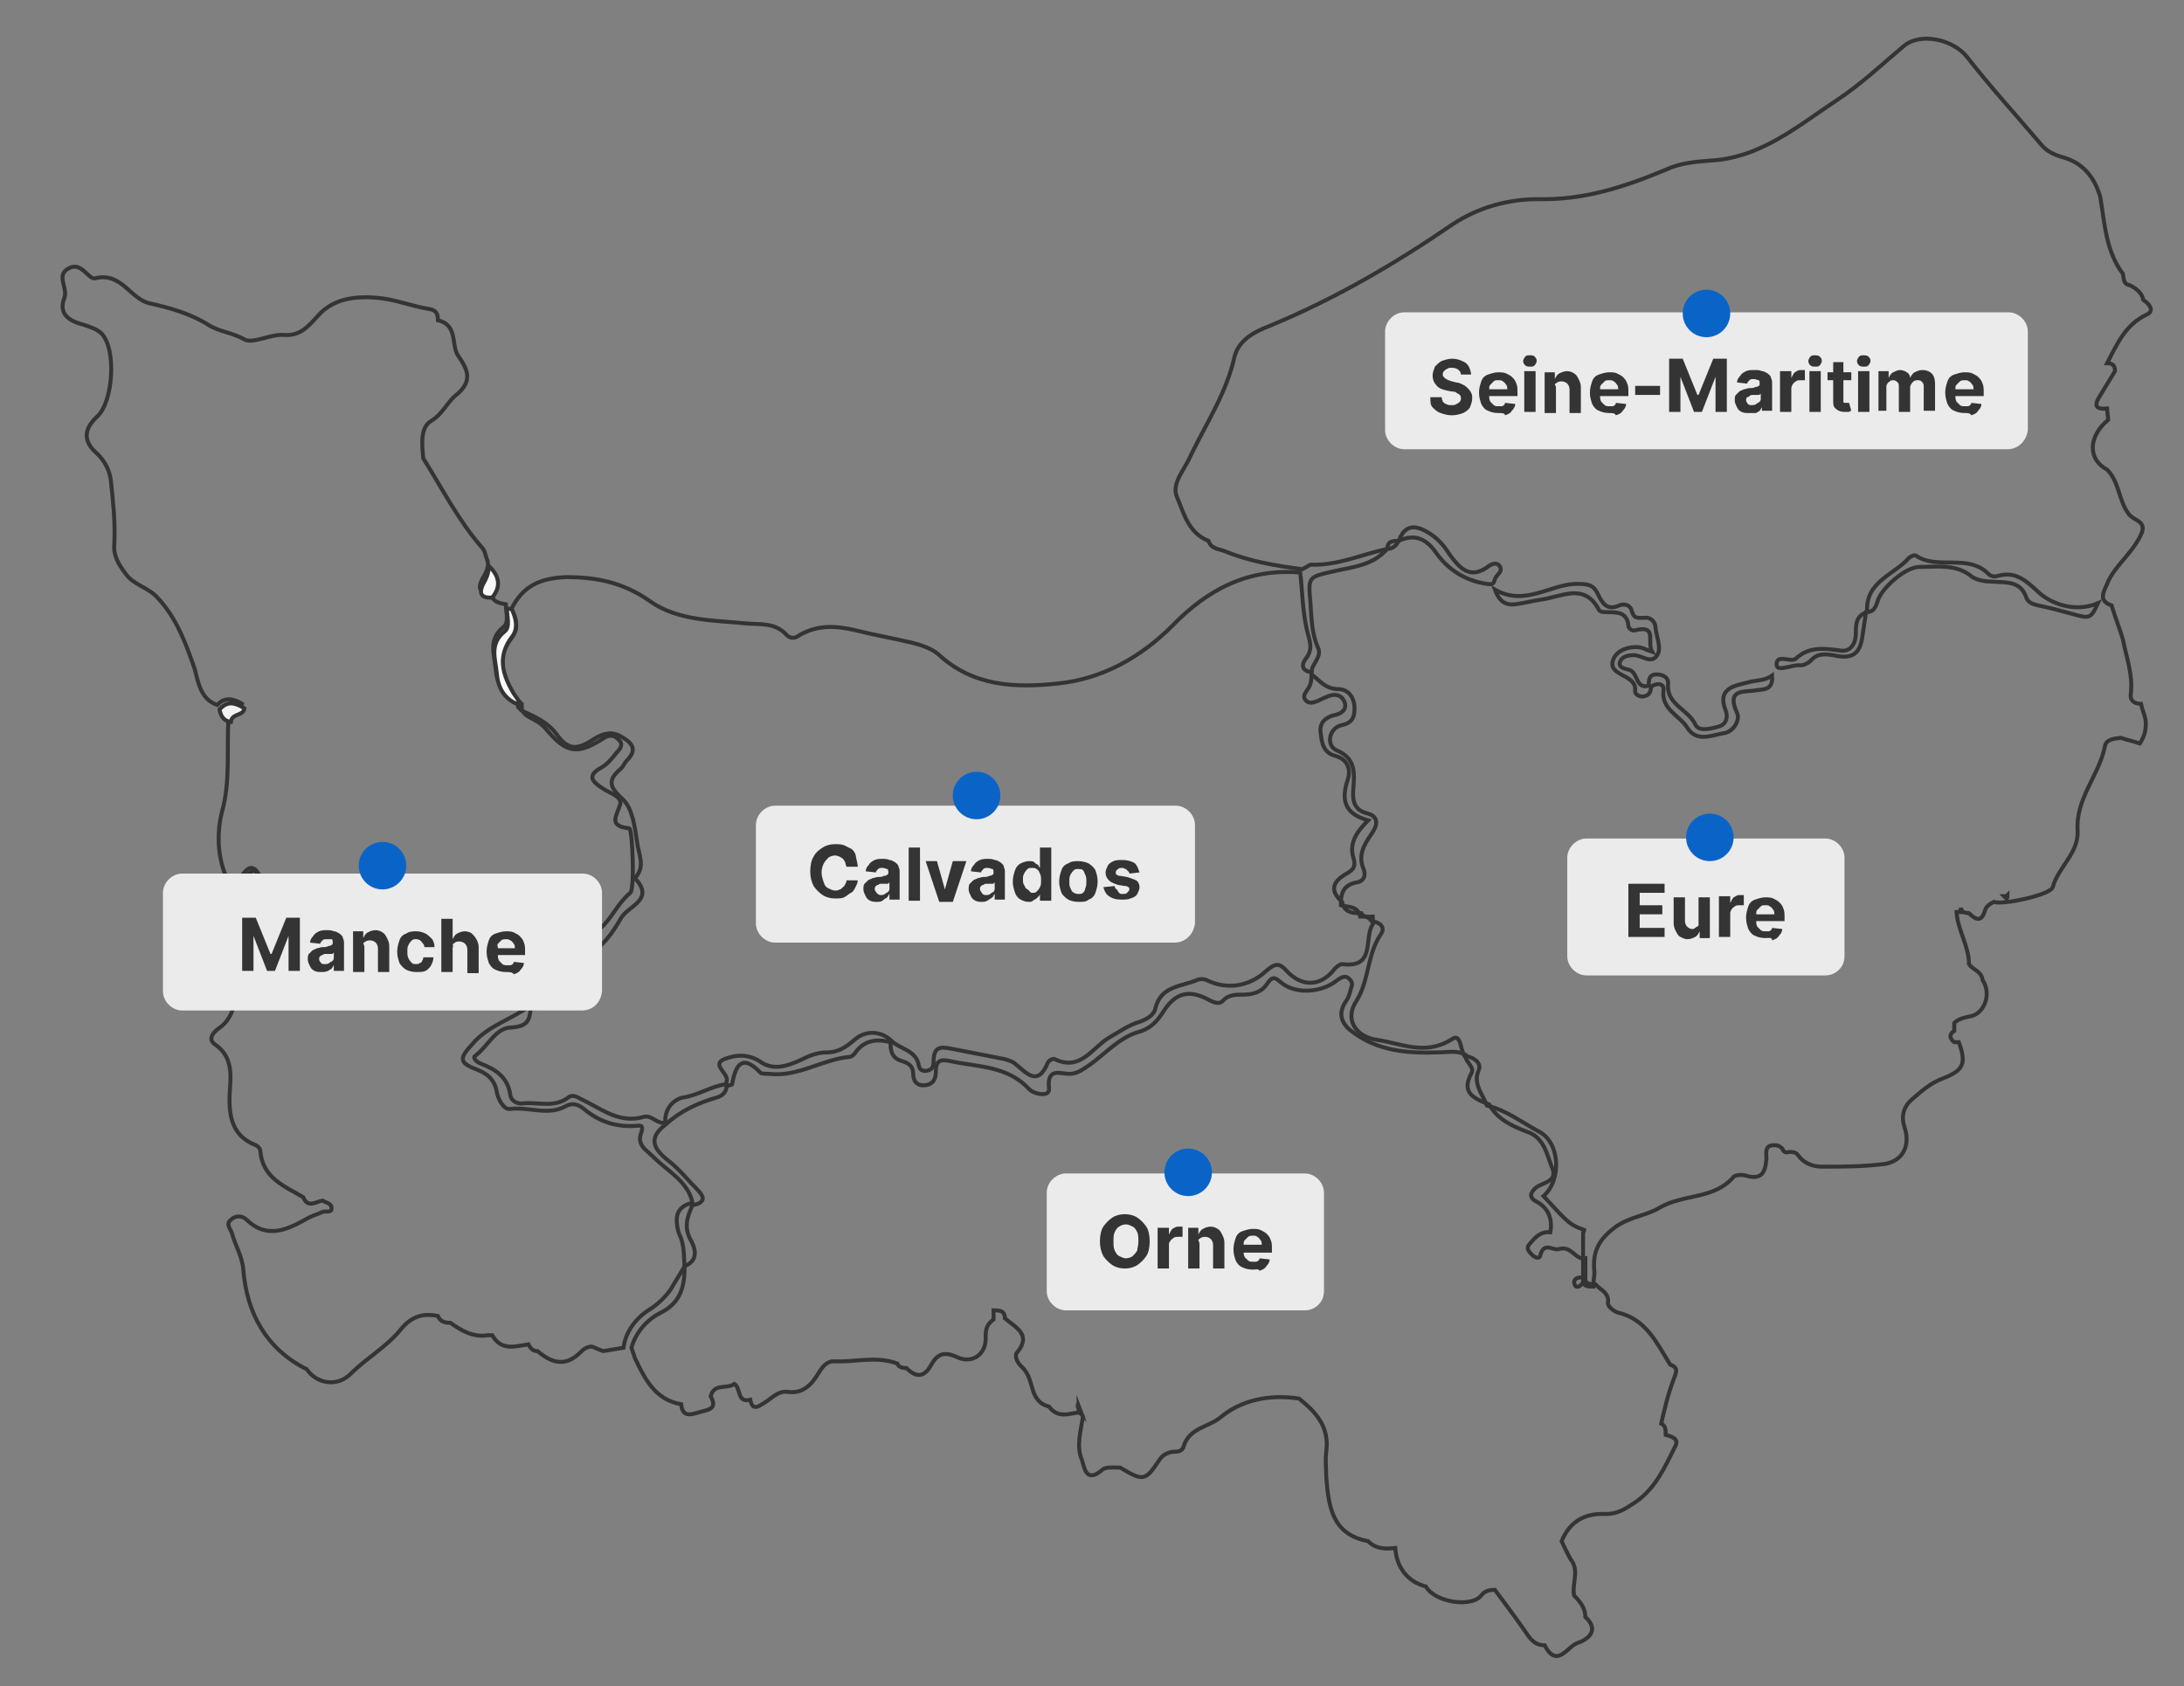 <?xml version="1.0" encoding="utf-8"?>
<!-- Generator: Adobe Illustrator 28.0.0, SVG Export Plug-In . SVG Version: 6.00 Build 0)  -->
<svg version="1.1" id="Capa_1" xmlns="http://www.w3.org/2000/svg" xmlns:xlink="http://www.w3.org/1999/xlink" x="0px" y="0px"
	 viewBox="0 0 193 149" style="enable-background:new 0 0 193 149;" xml:space="preserve">
<rect x="0" y="0" width="193" height="149" fill="#808080" stroke="none"/>
<style type="text/css">
	.st0{fill:#D8D9DB;stroke:#343434;stroke-width:0.35;stroke-miterlimit:10;}
	.st1{fill:none;stroke:#343434;stroke-width:0.35;stroke-miterlimit:10;}
	.st2{fill:#F9F9F9;stroke:#343434;stroke-width:0.35;stroke-miterlimit:10;}
	.st3{fill:#F2F2F2;stroke:#343434;stroke-width:0.35;stroke-miterlimit:10;}
	.st4{fill:#3D3D3F;stroke:#343434;stroke-width:0.35;stroke-miterlimit:10;}
	.st5{fill:#EDEEF0;stroke:#343434;stroke-width:0.35;stroke-miterlimit:10;}
	.st6{fill:#EBEBEB;}
	.st7{fill:#0A64C8;}
	.st8{fill:#D8D9DB;}
	.st9{fill:#A9AAAB;}
	.st10{fill:#EDEEF0;}
	.st11{fill:#A5A6A7;}
	.st12{fill:#A7A8A9;}
	.st13{fill:#3D3D3F;}
	.st14{fill:#97989A;}
	.st15{fill:#C4C5C7;}
	.st16{fill:none;}
	.st17{enable-background:new    ;}
	.st18{fill:#343434;}
</style>
<g>
	<path class="st0" d="M159.1,102.1L159.1,102.1L159.1,102.1L159.1,102.1z M157.1,101.1L157.1,101.1L157.1,101.1L157.1,101.1z"/>
	<path class="st0" d="M95.5,125L95.5,125c-0.1-0.3-0.2-0.6-0.3-0.8L95.5,125z"/>
	<path class="st1" d="M147.2,126.8c0-0.4,0-0.8-0.4-1c0.3-1.3,0.6-2.6,1.1-3.9c0.2-0.6,0.5-1-0.3-1.3c-1.2-1.9-2.1-4-4.6-4.6
		c-0.4-0.1-1-0.6-0.9-0.9c0.1-0.9-0.7-1.1-1.1-1.6c-0.3,0-0.7,0-0.9-0.3c-0.3,0.1-0.4,0.6-0.8,0.5c-0.1,0-0.2-0.3-0.2-0.4
		c0.1-0.5,0.6-0.4,1-0.4v-1.7c-0.9,0.2-1.2-1.2-2.4-0.8c-0.5,0.1-1.3-0.7-1.6,0.6c-0.1,0.3-0.5,0.1-0.7-0.1c-0.3-0.3-0.6-0.6-0.2-1
		c0.5-0.6,1-1.1,1.8-1c0.2-1.1-0.1-2.1-1.2-2.7c-0.8-0.4-0.5-0.9,0-1.3c0.6-0.4,1.8-0.5,1.4-1.6c-0.5-1.2-0.7-2.8-2.3-3.3
		c-1.3-0.5-2.6-1.1-3.3-2.4c-1.3-0.5-2.5-1-1.6-2.7c0.4-0.6-0.5-1-0.5-1.6v-0.1c-0.8-0.4-1.5-0.2-2.4-0.2c-2.7,0.1-5.4-0.1-7.7-1.9
		c-0.9-0.7-1.2-1.6-0.4-2.7c0.2-0.3,0.3-0.7,0.4-1.1c0.2-0.4,0-0.7-0.3-0.9c-0.3-0.2-0.6,0-0.9,0.2c-1.3,1.1-3.6,1.3-4.9,0.3
		c-0.6-0.5-0.8-0.7-1.3,0c-0.5,0.8-1.3,1-2.2,1c-0.6,0-1.2,0-1.7,0.5c-0.3,0.4-0.8,0.2-1.2,0c-1.8-1-3-0.7-4.1,1
		c-0.5,0.8-1.1,1.5-2.2,1.8c-1.7,0.5-2.9,1.9-4.3,2.9c-0.6,0.4-1.1,0.8-1.8,0.8c-0.8,0-2-0.6-1.8,1.3c0.1,0.8-1.4,0.5-1.8,0
		c-1.9-2-4.4-1.9-6.8-2.4c-0.9-0.2-1.4-0.2-1.4,0.9c0,0.6-0.2,1.1-0.9,1.2c-0.7,0.1-1.1-0.3-1.1-1c0-0.6-0.3-0.9-0.9-1.1
		c-0.8-0.2-1.1-0.7-1.1-1.5c0-0.1,0-0.1,0-0.2c-1.2-0.3-2.3-0.2-3.1,0.9c-0.1,0.2-0.4,0.4-0.5,0.4c-2.4,0.2-4.6,1.8-7.1,1.5
		c-0.3,0-0.7,0-0.8-0.1c-1.6-1.7-2.2-0.7-2.5,1c0,0.1-0.3,0.1-0.5,0.2c0,0.6-0.5,0.9-0.9,1c-1.7,0.5-3.2,1.2-4.5,2.4
		c-1.6,1.2-1,2.2,0.3,3.2c0.9,0.7,1.7,1.7,2.5,2.5c0.3,0.3,0.5,0.6,0.5,0.8c0,0.3-0.3,0.5-0.9,0.6c-0.5,1.1-0.8,2-0.1,3.2
		c0.1,0.2,0.3,0.6,0.3,1c0,0.5-0.2,0.9-0.9,1.2c0,1.7-0.3,3.2-2.1,4.1c-1.2,0.6-2.2,1.7-2.6,3.1c0.1,0.3,0.2,0.6,0.3,0.9
		c0.9,1.9,1.8,3.7,4.1,4.1c0.1,1.2,0.9,0.9,1.6,0.7c0.6-0.2,1.7-0.2,1-1.4c0.3-1.2,1.4-0.6,2.1-1.1c0.6,0.4,0.2,1.7,1.4,1.4
		c0.2,1,0.7,0.6,1.2,0.3c0.7-0.4,1.2-1.1,2.1-1c1.3,0.2,2.1-0.6,2.7-1.6c0.3-0.5,0.7-1.1,1.4-1.1c1.9,0.1,3.7-0.5,5.6,0.2
		c0.1,0.3,0.4,0.4,0.8,0.4c0.9,0.9,1.6,0.8,2.2-0.3c0.5-0.9,1.1-1.2,2.2-0.7c1.4,0.7,2.7-0.2,2.6-1.8c0-0.8,0.2-1.1,0.7-1.5
		c0-0.3,0-0.5,0-0.8c0.5,0,1,0,1,0.7c0.9,0.8,2.4,1.4,1.1,3c-0.3,0.3,0,0.9,0.3,1.2c0.6,0.5,0.8,1.2,1,1.9c0.2,0.8,0.6,1.5,1.5,1.7
		c0.8,1.1,1.8,0.6,2.8,0.5l-0.3-0.8c0.1,0.3,0.2,0.5,0.3,0.8l0,0l0.2,0.4c-0.2,1.3-0.6,2.6-0.1,3.8c0.2,0.5,0.3,2.2,1.8,0.9
		c0.3-0.3,1.1-0.2,1.6-0.2c2,1.2,2.2,1.2,3.4-0.6c0.3-0.5,0.7-0.7,1.2-0.8c0.4,0,0.9,0,1-0.5c0.5-1.6,2.2-1.7,3.2-2.5
		c1.9-1.6,4.4-2.1,7-1.7c1.5,1.2,2.7,2.5,2.4,4.7c-0.1,0.7,0,1.5,0,2.2c0.2,2.6,0.5,5.1,3.7,5.7c0.7,0.7,1.5,0.7,2.4,0.6
		c0.1,1.7,1.1,3,2.7,3.4c0.8,1.4,4,1.9,4.9,0.8c0.3-0.4,0.7-0.5,1.2-0.5c0.9,1.2,1.8,2.4,2.7,3.7c0.4,0.6,0.8,1.2,1.7,1.2
		c1.1,2.1,2,0.1,2.9-0.2s2-1.1,0.7-2.3c0-0.8-0.5-1.4-1-1.9c-0.2-1.1,0.5-2.2-0.3-3.2c-0.3-0.5-0.5-1-0.8-1.6c0.7-1.7,2-2.5,3.9-2.4
		c1.1,0,1.8-0.5,2.7-1.1c1.7-1.2,2.5-3,3.4-4.8C148.4,127.2,147.9,127,147.2,126.8z"/>
	<path class="st1" d="M60,109c0.5,1,0.4,1.9,0.5,2.9c-0.4,0.7-0.8,1.3-1.2,2c-0.4,0.6-1,1.2-1.7,1.7c-1.2,0.7-2.3,1.9-2.5,3.5
		c-0.6,0.1-1.2,0.2-1.8,0.3c-0.3-0.1-0.7-0.3-1-0.4c-0.4,0-0.7,0.2-1,0.5c-1.3,1.3-2.5,1-3.8-0.1c-0.4,0-0.6-0.2-0.8-0.6
		c-1.2,0.2-2.4,0.6-3.2-0.8c-0.1,0-0.2,0-0.4,0c-1.3,0.2-2.3-0.4-3.3-1.1c-0.5,0-0.9-0.1-1.1-0.6c-1.4-0.3-2.4,0.1-3.3,1.2
		c-1.2,1.5-3,2.5-4.4,3.9c-1.2,1.2-3,0.9-3.9-0.4c-3.6-1.8-5.3-5-5.6-8.8c-0.1-1.2-0.7-2.1-1-3.2c-0.1-0.4-0.6-0.8-0.1-1.2
		c0.4-0.4,1-0.4,1.4,0c1.9,1.8,3.7,0.8,5.5-0.2c0.4-0.2,0.8-0.3,1.2-0.5c0.3-0.1,0.8,0.1,0.8-0.3c0-0.5-0.5-0.5-0.8-0.7
		c-0.6,0.1-1.3,0.7-1.7-0.3c-1.7-1-3.6-1.7-3.8-4.1c0-0.2-0.2-0.4-0.4-0.5c-2.1-0.8-2.4-2.6-2.3-4.6c0.1-1.6,0.3-3.2-1.3-4.3
		c-0.7-0.5-0.1-1.1,0.3-1.4c1.2-0.8,1.4-2,1.6-3.2c0.2-0.7-0.1-1.6,0.9-2c0.4-0.2,0.3-0.9,0.1-1.3c-1-1.7-0.5-3.5-0.3-5.3
		c0.1-0.3,0.3-0.6,0.4-0.9c0.1-0.5,1.3-0.8,0.5-1.4c-0.6-0.4-1,0.5-1.4,0.9c-0.1,0.1-0.1,0.4-0.2,0.6c-0.8-0.1-0.9-0.8-1.1-1.3
		c-0.6-1.7-0.6-3.6-0.2-5.2c0.8-2.8,0.4-5.6,0.6-8.4c0.1-0.7,1.1-0.5,1.2-1.2c-0.8-0.5-1.6-0.6-2.2,0.1c-1.5-0.5-1.7-2.1-2-3.2
		c-0.8-2.3-1.6-4.5-3.3-6.3c-0.8-0.9-2.1-1.1-2.8-2.1c-0.6-0.8-1.1-1.6-1-2.6c0.1-1.9-0.1-3.7-0.3-5.6c-0.1-0.9-0.5-1.7-1.2-2.4
		c-1.3-1.1-1.2-2.2,0-3.3c1.4-1.3,1.7-5.9,0.4-7.3c-0.4-0.4-1-0.6-1.6-0.8c-1.2-0.3-2.3-0.9-1.7-2.4c0.3-0.9-0.8-2,0.4-2.6
		c1.1-0.6,1.7,1,2.3,0.9c2.3-0.6,3.1,1.8,4.8,2.2c1.8,0.4,3.6,0.9,5.2,1.9c0.9,0.6,2.2,0.7,3.2,1.3c0.8,0.4,2.3-0.5,3.5-0.4
		c1.4,0.1,2.1-0.7,3-1.7c1.5-1.7,3.8-1.8,5.9-1.5c1.3,0.2,2.6,0.7,3.9,0.9c0.7,0.1,0.8,0.5,0.8,1c1.7,0.4,1.2,2,1.7,3l0,0
		c0.8,1.2,1.6,2.3-0.2,3.7c-0.7,0.6-1.1,1.6-2.1,2.2c-1,0.6-0.8,2.1-0.7,3.3c1.7,2.7,3.1,5.5,5.2,7.9c0.3,0.3,0.3,0.8,0.5,1.2
		c0.1,0.6-0.2,1.1-0.5,1.6c-0.4,0.8-0.2,1.3,0.8,1.2c0.1,0.8,0.7,0.9,1.3,1c0,0.7,0.3,1.6-0.2,2c-1.4,1.1-0.8,2.5-0.7,3.7
		s0.6,2.4,2,2.8c0.1,0.1,0.2,0.2,0.3,0.3c-0.1,0.7,0.3,1,0.9,1.3c0.6,0.3,1,0.6,1.4,1.1c1.7,2,2.7,2.1,5,0.6
		c0.5-0.3,0.9-0.2,1.2,0.1c0.5,0.4,0.3,0.8-0.1,1.2c-0.4,0.5-0.8,1-1.3,1.3c-1.3,0.7-1,1.2,0.1,1.9c0.6,0.4,1.7,0.7,1.5,1.4
		c-0.3,1-1.1,1.9,0.8,2.1c0.3,0,0.5,5.4,0.1,5.7c-1.1,0.9-1.6,2.2-2.6,3.1c-1.3,1.2-2.6,2.7-4.8,1.5c-0.9-0.5-1.6,0.5-2.2,1.2
		c-0.4,0.5-0.8,1-0.4,1.7c0.5,0.8,1.2-0.1,1.9,0.1c0.1,0,0.2,0,0.3,0c0,0.1,0,0.3,0,0.4c0,0.8-0.6,1.4-1.1,2c-1.6,1.2-3.6,1.7-5,3.3
		c-1.2,1.3-1.3,1.7,0.3,2.3c1,0.4,1.6,0.9,1.8,2c0.1,0.6,0.6,1.6,1.2,1.5c1.6-0.2,3.3,0.6,4.8-0.2c0.7-0.4,1.2-0.2,1.7,0.2
		c1.3,1.1,2.8,1.6,4.5,1.5c0.3,0,0.8-0.2,0.6,0.5c-0.5,1.2,0.4,1.6,1.1,2.3c1.2,1.2,3,2.1,3.4,4c-1,0.2-1.4,0.8-1.4,1.5
		C59.8,108.3,59.9,108.7,60,109z"/>
	<path class="st1" d="M45.2,53.8c1-2,2.5-2.7,4.8-2.8c2.8,0,5.1,0.5,7.4,2.1c2.5,1.8,5.7,1.7,8.6,2c1.2,0.1,2.5-0.1,3.5,1
		c0.4,0.4,0.8,0.3,1.2,0c1.6-0.9,3.2-0.8,4.9-0.4c1.6,0.4,3.3,0.7,5,1.1c0.8,0.2,1.7,0.5,2.3,1c3.1,2.9,6.9,3,10.6,2.6
		c3.9-0.4,7.3-2.3,10.1-5.1c3.1-3.2,6.7-5.1,11.3-4.7c0.2,1.7,0.2,3.4,0.6,5.1c0.2,0.9,0.6,1.6-0.1,2.5c-0.4,0.5-0.4,1.1,0.5,1.2
		l0,0c0,0.6,0,1.1-0.4,1.6c-0.2,0.3-0.4,0.6-0.1,0.9c0.3,0.3,0.6,0.2,0.9,0.1c0.3-0.1,0.6-0.3,0.9-0.4c0.6-0.3,1.3-0.3,1.6,0.4
		c0.3,0.7-0.3,1.1-0.9,1.2c-0.8,0.2-1.3,0.7-1.2,1.5c0.1,0.9,0.2,1.8,1.3,2.1c1.1,0.3,1.4,1.2,1.1,2.1c-0.6,1.8-0.3,3,1.8,3.6
		c-1,1-1.7,2-1.3,3.3c0.2,0.7,0.1,1-0.6,1.4c-1.4,0.8-1.4,1.6-0.4,2.5l0,0c0.2,1,1,1,1.7,1l0,0c0.2,0.4,0.6,0.3,1,0.3l0,0
		c0,0.2,0.1,0.5,0,0.7c-0.8,1.2,0.3,3.9-2.7,3.5c-0.2,0-0.6,0.3-0.8,0.6c-1.2,1.4-2.8,1.4-4.1,0c-0.7-0.8-1.1-0.6-1.8,0
		c-1.5,1.4-3.5,1.7-5.3,0.8c-0.2-0.1-0.6-0.1-0.8,0c-1.4,0.6-3.2,0.5-3.7,2.5c-0.1,0.6-0.8,1-1.4,1.2c-1,0.3-1.8,0.9-2.7,1.4
		c-1.5,0.9-2.5,3-4.8,1.9c-0.1-0.1-0.5,0.1-0.6,0.3c-0.9,2.2-1.9,0.9-2.9,0.1c-0.2-0.2-0.6-0.3-0.9-0.4c-1.5-0.3-3.1-0.6-4.6-0.9
		c-1-0.2-1.7-0.3-1.7,1.1c0,0.4-0.1,0.7-0.5,0.8c-0.4,0.1-0.7,0-0.8-0.4c-0.2-1.4-1.7-1.5-2.4-2.2l0,0c-0.9-0.9-2.3-1-3.3-0.1
		c-0.7,0.6-1.4,1.1-2.4,1.1c-0.9,0-1.6,0.3-2.4,0.7c-1.1,0.5-2.3,0.9-3.4,0.2c-1.1-0.8-2.3-0.7-3.3-0.3c-1.2,0.5,0.5,1.3,0.2,2
		c0,0,0,0.1,0,0.2l0,0c-1.4,0.2-2.5,1-3.9,1.2c-0.8,0.2-1.6,1-1.5,2.2l0,0c-0.7,0.2-1.2-0.7-1.9-0.5c-2.1,0.6-3.6-0.6-5.2-1.4
		c-0.5-0.2-1-0.7-1.5-0.3c-1.2,0.9-2.6,0.4-3.9,0.5c-0.6,0.1-1.1-0.2-1.2-0.7c-0.2-1.6-1.3-2.3-2.6-2.8c-0.3-0.1-0.8-0.5-0.5-0.7
		c1.1-0.8,1.8-2.5,3.2-2.5c1.4-0.1,1.6-0.6,1.7-1.7l0,0c0.8,0.1,1.4-0.3,1.6-1.1c0.1-0.5,0.2-1.2-0.6-1.3l0,0c-0.2-0.6-1.4,0-1.3-1
		c0.1-0.6,0.6-0.9,1.2-1.1c0.3-0.2,0.6-0.2,0.9,0.1c1.1,0.8,2,0.2,3-0.2c1.5-0.7,2.4-2,3.2-3.4c0.7-1.1,3-1.6,1.2-3.5
		c1-1,0.3-2.2,0.2-3.2c-0.2-1.3-0.4-3-1.3-3.8c-1.2-1.1-1.3-1.7-0.1-2.7c0.2-0.2,0.3-0.5,0.5-0.7c1-1,0.4-1.6-0.5-2.1
		c-0.8-0.5-1.6-0.3-2.4,0.2c-1.5,1-2.3,1-3.3-0.4c-0.8-1.1-2-1.6-3.1-2.1l0,0c-0.1-0.1-0.2-0.2-0.3-0.3l0,0c0-0.4-0.3-0.7-0.5-1
		c-1-1.7-1.5-3.3-0.1-5.1C45.9,55.5,45.6,54.6,45.2,53.8z"/>
	<path class="st0" d="M157.1,101.1L157.1,101.1L157.1,101.1L157.1,101.1z"/>
	<path class="st0" d="M159.1,102.1L159.1,102.1L159.1,102.1L159.1,102.1z"/>
	<path class="st1" d="M189.7,27.8c0.7-0.3,0.3-0.9-0.3-1.3c-0.1-0.6-0.6-1-1.2-1.3c-0.6-0.1-0.5-0.6-0.6-1c-1.5-2-1.6-4.4-2-6.8
		c-0.5-1.7-1.5-3-3.3-3.5c-0.7-0.2-1.4-0.5-1.9-1.1c-2.2-2.6-4.5-5.1-6.6-7.8c-1.2-1.5-4.1-2.2-5.6-0.9c-1.9,1.6-3.7,3.3-5.8,4.7
		c-3.5,2.3-6.8,5.2-11.4,5.4c-1.2,0.1-2.5,0.2-3.8,0.8c-3.6,1.5-7.2,2.7-11.3,2.6c-2.6,0-5.2,0.7-7.5,2.2c-5.1,3.5-10.4,6.6-16.2,9
		c-1.3,0.5-2.7,1.2-3.1,2.7c-0.7,3.2-2.5,5.9-3.9,8.8c-0.5,1.2-1.7,2.4-1.2,3.6c0.6,1.4,1,3.2,2.8,3.9c0.2,0.7,0.9,0.7,1.4,0.9
		c2.2,0.9,4.5,1.3,6.9,1.6c0.2-0.1,0.5-0.3,0.7-0.4c2.4,0.1,4.5-0.9,6.8-1.4c0-0.7,0.5-0.7,1-0.7c0.5-1.3,1.3-1.5,2.5-0.8
		c0.9,0.5,1.5,1.2,2,2c0.9,1.2,1.8,2.3,3.5,1c0.3-0.2,0.7-0.3,0.9,0c0.4,0.5-0.3,0.8-0.4,1.2c-0.1,0.3-0.1,0.5-0.7,0.4
		c-2-0.3-3.5-1.3-4.6-2.9c-0.9-1.2-1.9-1.5-3.2-0.9c-0.2,0.4-0.5,0.7-1,0.7c-1.3,1.5-3.1,1.6-4.8,2c-2.2,0.5-2.2,0.5-2,2.7
		c0.1,1.4,0.1,2.8,0.7,4.1c0.3,0.8-0.6,1.4-0.6,2.1c0,0.1,0,0.1,0,0.2c0.7,0.5,1.2,1.3,2.4,1.3c0.8,0,1.4,0.7,1.4,1.7
		c0,0.8-0.2,1.3-1.2,1.5c-1.1,0.3-1.3,1.8-0.4,2.2c1.7,0.7,1.6,2,1.5,3.3c-0.1,1.1,0,2,1.3,2.3c1,0.3,0.8,1.1,0.3,1.8
		c-0.7,1-1.2,1.9-0.7,3.1c0.2,0.5,0.1,1.1-0.7,1.2c-1,0.2-1.3,0.9-1.3,1.7c0,0.1,0,0.2,0,0.3c0.3,0.1,0.7,0.1,1,0.2s0.6,0.3,0.7,0.8
		c0.1,0,0.2,0,0.3,0c0.3,0,0.5,0.1,0.7,0.4c0.7,0.1,1.3,0.5,0.8,1.2c-1.2,1.8-1,4-2.1,5.8c-1.1,1.6-0.2,3.2,1.8,3.5
		c2.1,0.3,4.2,1.4,6.5,0c0.2-0.1,0.3-0.2,0.4-0.2c0.5,0,0.5,1.1,0.8,1.6c0.8,0.1,1.5,0.6,1.3,1.2c-0.1,0.3-0.2,0.5-0.2,0.8
		c0,0.9,0.6,1.6,0.9,2.4c1.7,0.4,3.1,1.5,4.6,2.3c1.9,1,2,4.3,0.4,5.7c2.3,2.5,2.3,2.5,3.6,3c0,0.1-0.1,0.2-0.1,0.3c0,0.3,0,0.7,0,1
		c0,0.5,0,0.9,0,1.4v1.7c0,0.1,0,0.2,0,0.3c0.2,0.3,0.5,0.3,0.9,0.3c0-0.5,0.1-0.9,0.1-1.3c-0.2-1.8,0.4-2.9,1.9-4
		c1.3-0.9,2.8-1,3.9-1.7c2.1-1.2,4.8-0.7,6.5-2.7c0.2-0.2,0.8-0.2,1.1-0.1c1.4,0.4,1.7-0.3,1.8-1.5c0-0.5-0.2-1.2,0.7-1.2l0,0l0,0
		c0.3,0,0.5,0.1,0.7,0.3c0.1,0.3,0.3,0.4,0.6,0.3c0.3,0,0.6,0,0.8,0.3l0,0l0,0c0.5,0.7,1.3,1,2.1,1c1.7,0,3.5,0,5.2-0.2
		c1.8-0.1,2.7-1.5,2.1-3.3c-0.3-0.9-0.1-1.7,0.5-2.3c0.9-0.8,1.8-1.6,2.9-2c1.8-0.7,2.1-1.3,1.4-3.2c-0.1,0-0.2,0-0.4,0
		c-0.4-0.3-0.5-0.7,0-1c0-0.2,0-0.5,0-0.7c0.4-0.4,1-0.5,1.5-0.6c1.2-0.3,1.8-2,1-3.2c-0.1-0.8-0.9-0.9-1.2-1.4c0-1.6-1-3-1.1-4.6
		c0.1,0,0.2,0,0.3,0c0-0.1,0.1-0.3,0.1-0.4c0,0.1,0.1,0.3,0.1,0.4c0.2,0,0.4,0.1,0.6,0.1c0.6,0.6,1.1,0.8,1.4-0.2
		c0.1-0.4,0.4-0.6,0.8-0.8c0.7,0.3,5-0.6,5.2-1.3c0.5-1.8,2.3-3,2.2-5c-0.2-2.8,1.9-4.9,2.4-7.4c0.1-0.7,0.8-0.7,1.4-0.8
		c0.6,0.2,1.1,0.3,1.7,0.5c0.4-0.6,0.6-1.3,0.5-2.1c-0.1-0.5-0.3-0.9-0.4-1.4c-0.7,0-1-0.4-0.9-0.9c0.2-1.7-0.4-3.2-0.7-4.8
		c-0.3-1-0.7-2-1-3c-1.2-0.4-0.7-1.2-0.4-1.9c0.7-1.7,2.4-2.8,3.1-4.6c0.3-1-0.8-1-1.2-1.6c-0.9-1.2-0.8-2.8-1.9-3.9
		c-1.7-0.9-1.7-2.9,0.1-4.4c0-0.3-0.1-0.7-0.1-1c-0.9,0.1-1.2-0.2-0.7-1s0.9-1.5,1.4-2.3c0-0.5-0.2-0.7-0.7-0.7
		C187.1,30.4,187.8,28.7,189.7,27.8z M155.2,61c-1,0.2-2.7-0.2-1.7,2c0.3,0.6-0.3,1.7-1.2,1.8c-1.1,0.2-2.4,0.8-3.2-0.5
		c-0.7-1.1-2.3-1.6-2.1-3.3c0.1-0.6-0.6-0.7-1.1-0.3c0,0.3-0.1,0.7-0.5,0.8c-0.5,0.2-1-0.2-0.9-0.5c0.1-1.5-2.6-1.2-1.9-2.8
		c0.3-0.7,1.3-1.1,2.2-1c0.3,0,0.6,0.2,1.2,0.4c-0.5-0.9,0.5-2.4-1.5-1.9c-0.3,0.1-0.6-0.2-0.6-0.4c-0.1-1.2-1-1.2-1.8-1.2
		c-0.3,0-0.7,0-0.8-0.2c-1.3-2.5-3.4-1.1-5.2-0.9c-0.7,0.1-1.4,0.3-2.2,0.4c-0.8,0.1-1.4-0.2-1.8-1.3c2.6,1.5,4.8-0.4,7.1-0.5
		c1,0,1.6,0,2,0.9c0.4,0.8,0.8,1.5,1.9,1c0.5-0.2,1,0,1.1,0.5c0.2,0.7,0.5,0.6,1.1,0.6c0.5-0.1,1,0.3,1,0.9c0.1,0.8,0.5,1.7,0.2,2.3
		c-0.5,1-1.4,0.1-2.1,0.1c-0.5,0-1,0.1-1.2,0.5c-0.3,0.6,0.4,0.7,0.8,0.8c0.8,0.3,0.5,1.7,1.7,1.4c0-0.5,0-1,0.7-1
		c0.6,0,1.1,0.3,1,0.9c-0.1,1.8,1.8,2.2,2.4,3.5c0.3,0.7,1.4,0.4,2.1,0.2c0.7-0.2,0.8-0.9,0.6-1.4c-0.8-2,0.8-2.2,2-2.5
		c0.6-0.2,1.4-0.1,2.1-0.6C156.7,61,155.9,60.9,155.2,61z M177.3,79.4l-0.2-0.2c0.1,0,0.2,0,0.3-0.1
		C177.4,79.3,177.4,79.4,177.3,79.4z M185.4,53.3c-0.6,1.3-0.7,1.4-2.1,1c-1.1-0.3-2.2-0.6-3.2-0.8c-0.4-0.1-0.8-0.2-1-0.6
		c-0.5-1.6-1.8-1.4-3-1.5c-0.6,0-1.3-0.1-1.8-0.4c-1.4-1.2-3.1-0.9-4.7-0.9c-1.2,0-3.4,1.9-3.7,3.1c-0.2,0.6-0.4,0.9-1,0.9
		c-0.1,0.7-0.2,1.3-0.3,2c-0.2,1.7-0.9,2.2-2.6,1.8c-0.7-0.1-1.4-0.2-2,0.5c-0.2,0.2-0.6,0.4-0.9,0.4c-0.7-0.1-2,0.6-2.1,0
		c-0.1-1.1,1.3-0.2,1.7-0.6c1.2-1.1,2.5-0.9,4-0.7c0.8,0.1,1.3-0.6,1.3-1.5c0-0.8,0-1.6,1-1.9c-0.2-2.7,2.4-3.3,3.7-4.8
		c0.1-0.1,0.5-0.3,0.6-0.2c1.9,1.3,4.6-0.2,6.4,1.6c0.2,0.2,0.5,0.3,0.8,0.2c1.5-0.4,2.3,0.2,3.5,1.3
		C181.1,53.3,183.3,54.2,185.4,53.3z"/>
	<path class="st2" d="M45.2,53.8c0.4,0.8,0.6,1.7,0.1,2.4c-1.4,1.8-0.9,3.4,0.1,5.1c0.2,0.3,0.5,0.6,0.5,1c-1.4-0.5-1.9-1.6-2-2.8
		s-0.7-2.6,0.7-3.7c0.5-0.4,0.2-1.3,0.2-2C45,53.8,45.1,53.8,45.2,53.8z"/>
	<path class="st2" d="M43.5,52.8c-1,0.1-1.2-0.4-0.8-1.2c0.3-0.5,0.5-1,0.5-1.6C44,50.8,44.4,51.7,43.5,52.8z"/>
	<path class="st0" d="M95.6,125L95.6,125l-0.3-0.8C95.3,124.5,95.4,124.8,95.6,125z"/>
	<path class="st3" d="M19.4,62.7c0.7-0.8,1.4-0.6,2.2-0.1c-0.1,0.7-1.1,0.4-1.2,1.2C19.7,63.7,19.5,63.2,19.4,62.7z"/>
	<path class="st0" d="M21.1,78.6c0.1-0.2,0.1-0.5,0.2-0.6c0.4-0.4,0.8-1.3,1.4-0.9c0.8,0.5-0.4,0.9-0.5,1.4
		c-0.1,0.3-0.3,0.6-0.4,0.9C21.5,79.1,21.3,78.8,21.1,78.6z"/>
	<path class="st4" d="M159.7,31l0.1-0.1l-0.1-0.1c0,0.1-0.1,0.1-0.1,0.2C159.6,31,159.6,31,159.7,31z"/>
	<path class="st4" d="M139.7,29.9l-0.1-0.1l-0.1,0.1c0.1,0,0.1,0.1,0.2,0.1C139.6,29.9,139.7,29.9,139.7,29.9z"/>
	<path class="st0" d="M95.5,122.8L95.5,122.8z"/>
	<path class="st5" d="M45.9,62.3c0.1,0.1,0.2,0.2,0.3,0.3C46.1,62.5,46,62.4,45.9,62.3z"/>
	<path class="st0" d="M160.8,31c-0.5-0.1-0.2,0.8-0.7,0.6c-0.1,0-0.1-0.2-0.1-0.3C160,30.6,160.6,31.3,160.8,31L160.8,31z"/>
	<path class="st0" d="M159.7,31c0,0-0.1,0-0.1-0.1s0.1-0.1,0.1-0.2l0.1,0.1C159.8,30.9,159.7,31,159.7,31z"/>
	<path class="st0" d="M139.7,29.9c0,0,0,0.1-0.1,0.1s-0.1-0.1-0.2-0.1l0.1-0.1C139.6,29.8,139.6,29.8,139.7,29.9z"/>
</g>
<path class="st6" d="M103.8,83.3H68.5c-0.9,0-1.7-0.8-1.7-1.7v-8.7c0-0.9,0.8-1.7,1.7-1.7h35.4c0.9,0,1.7,0.8,1.7,1.7v8.7
	C105.5,82.5,104.8,83.3,103.8,83.3z"/>
<path class="st6" d="M115.3,115.8H94.2c-0.9,0-1.7-0.8-1.7-1.7v-8.7c0-0.9,0.8-1.7,1.7-1.7h21.1c0.9,0,1.7,0.8,1.7,1.7v8.7
	C117,115.1,116.2,115.8,115.3,115.8z"/>
<path class="st6" d="M161.3,86.2h-21.1c-0.9,0-1.7-0.8-1.7-1.7v-8.7c0-0.9,0.8-1.7,1.7-1.7h21.1c0.9,0,1.7,0.8,1.7,1.7v8.7
	C163,85.5,162.2,86.2,161.3,86.2z"/>
<path class="st6" d="M177.4,39.7h-53.3c-0.9,0-1.7-0.8-1.7-1.7v-8.7c0-0.9,0.8-1.7,1.7-1.7h53.4c0.9,0,1.7,0.8,1.7,1.7V38
	C179.1,38.9,178.4,39.7,177.4,39.7z"/>
<path class="st6" d="M51.4,89.3H16.1c-0.9,0-1.7-0.8-1.7-1.7v-8.7c0-0.9,0.8-1.7,1.7-1.7h35.4c0.9,0,1.7,0.8,1.7,1.7v8.7
	C53.1,88.6,52.4,89.3,51.4,89.3z"/>
<circle class="st7" cx="151.1" cy="74" r="2.1"/>
<circle class="st7" cx="150.8" cy="27.7" r="2.1"/>
<circle class="st7" cx="86.3" cy="70.3" r="2.1"/>
<circle class="st7" cx="33.8" cy="76.5" r="2.1"/>
<circle class="st7" cx="105" cy="103.6" r="2.1"/>
<g id="fNCSVO_00000030472934025524733360000015174392428889137555_">
	<g>
		<path class="st8" d="M942.4-36.2c-2.2-0.8-1.3-2.4-0.7-3.7c1.4-3.3,4.6-5.4,5.9-8.8c2.2,1.4,1.5,3,0.2,4.6
			C945.7-41.7,943.6-39.2,942.4-36.2z"/>
		<path class="st8" d="M941.5-59.1c-3.2-1.7-3.1-5.5,0.2-8.4c0.7,0.6,1.7,1.6,0.9,2.4C940.6-63.4,941.4-61.2,941.5-59.1z"/>
		<path class="st8" d="M941.6-69.5c-1.8,0.2-2.3-0.4-1.3-2c0.9-1.5,1.8-2.9,2.7-4.3c2,0.5,3.3,1.1,1,3.1
			C943-71.9,942.8-70.3,941.6-69.5z"/>
		<path class="st8" d="M944.3-92.2c-2.8-3.9-3.1-8.5-3.9-13c0.2,0,0.4,0,0.6,0c0.2,0.2,0.4,0.5,0.6,0.7
			C943-100.5,943.5-96.3,944.3-92.2z"/>
		<path class="st9" d="M947.4-19.4c-1.2,0-1.9-0.8-1.8-1.8c0.4-3.2-0.8-6.1-1.4-9.1C946.9-27.2,947.6-23.4,947.4-19.4z"/>
		<path class="st8" d="M947.3-12.7c0.7-1.2,1.1-2.5,0.9-4c2,1.1,2.7,4.1,1,5.3C947.6-10.2,947.6-11.8,947.3-12.7z"/>
		<path class="st8" d="M945.4-90.3c-1.1-0.2-1-1.2-1.1-2C945.1-91.8,945.5-91.2,945.4-90.3z"/>
		<path class="st8" d="M941.6-104.5c-0.2-0.2-0.4-0.5-0.6-0.7C941.2-104.9,941.4-104.7,941.6-104.5z"/>
		<g>
			<path class="st8" d="M888.2,56.1c-0.5,0-0.9-0.1-1.1-0.7c-0.3-0.5-0.8-0.6-1.3-0.6h0.1c-0.9-1.4-2.8-2.2-3-0.3
				c-0.4,3.4-1.9,3.9-4.7,3.5c-0.9-0.1-1.7,0.4-2.2,1.1c-0.9,1.2-2.3,1.9-3.6,1.9c-4.1-0.1-7.3,4-11.8,2.5c-0.2-0.1-0.7,0.4-0.9,0.7
				c-1.5,2.2-3.7,3.6-6,4.8c-2.6-0.9-2.6-0.9-6.9-5.7c3.1-2.7,2.9-8.9-0.7-10.9c-2.9-1.5-5.6-3.5-8.9-4.3l0,0
				c-0.7-2-2.4-3.5-1.5-6.1c0.4-1.2-1-2.2-2.5-2.4l0,0c-0.6-1.1-0.3-4.1-2.2-2.8c-4.3,2.9-8.3,0.6-12.4,0.1
				c-3.8-0.5-5.5-3.5-3.5-6.6c2.3-3.5,1.8-7.7,4.1-11c0.9-1.3-0.2-2.2-1.6-2.3l0,0c-0.5-0.8-1.2-0.6-2-0.7l0,0
				c-0.4-1.8-2.1-1.5-3.3-2l0,0c-0.1-1.9,0.3-3.5,2.5-3.9c1.6-0.2,1.7-1.4,1.3-2.4c-1-2.4,0-4.1,1.3-5.9c0.9-1.2,1.3-2.9-0.6-3.4
				c-2.6-0.7-2.6-2.4-2.5-4.4c0.1-2.6,0.4-5-2.9-6.4c-1.9-0.7-1.4-3.6,0.7-4.1c1.8-0.4,2.3-1.3,2.2-2.9c0-1.8-1.1-3.3-2.6-3.2
				c-2.2,0.1-3.2-1.4-4.6-2.5l0,0c-0.4-1.7,1.9-2.8,1.2-4.5c-1-2.6-1.1-5.2-1.3-7.9c-0.3-4.2-0.3-4.2,3.9-5.2
				c3.3-0.8,6.8-0.9,9.2-3.8c0.9,0,1.6-0.5,1.9-1.3c2.5-1.1,4.5-0.5,6.2,1.8c2.2,3,5.1,5,8.9,5.5c1,0.2,1.1-0.2,1.3-0.8
				c0.2-0.8,1.5-1.3,0.7-2.2c-0.4-0.6-1.3-0.5-1.8-0.1c-3.1,2.4-5,0.3-6.6-2c-1.1-1.5-2.3-2.8-3.9-3.8c-2.2-1.3-3.8-0.9-4.7,1.6
				c-0.9,0-1.9,0-2,1.3c-4.3,0.9-8.5,2.8-13,2.6c-5.7-1.3-11.4-2.6-17.2-3.9c-3.3-1.3-4.2-4.7-5.3-7.4c-0.9-2.2,1.4-4.6,2.4-6.8
				c2.6-5.5,6-10.7,7.4-16.7c0.7-2.9,3.4-4.2,5.9-5.2c11-4.5,21.2-10.4,30.9-17.2c4.3-3,9.4-4.3,14.3-4.3c7.7,0.1,14.7-2.1,21.6-5
				c2.4-1,4.9-1.4,7.2-1.5c8.8-0.4,15.1-5.9,21.8-10.4c3.9-2.6,7.4-6,11.1-9c3-2.4,8.5-1.2,10.8,1.8c4,5.1,8.4,10,12.6,15
				c0.9,1.1,2.3,1.7,3.6,2.1c3.4,1.1,5.2,3.5,6.3,6.7c0.8,4.5,1.1,9.1,3.9,13v-0.1c0.1,0.8,0,1.7,1.1,2c1.1,0.5,1.9,1.2,2.2,2.5
				c-1,1.3-3.3,0-3.8,1.8c-0.7,2.5-3,3.9-3.9,6.2c-0.3,0.9-2,1.4-1.2,2.7c0.9,1.2,1.9-0.4,3-0.2c0.9,0,1.3,0.5,1.3,1.4
				c-0.9,1.4-1.8,2.9-2.7,4.3c-1,1.6-0.5,2.2,1.3,2c0.1,0.6,0.1,1.3,0.2,1.9c-3.3,2.9-3.4,6.7-0.2,8.4c2.1,2,2,5.1,3.7,7.4
				c0.7,1,2.8,1.1,2.3,3c-1.3,3.4-4.5,5.5-5.9,8.8c-0.6,1.3-1.5,2.9,0.7,3.7c0.6,1.9,1.3,3.9,1.9,5.8c0.5,3,1.7,5.9,1.4,9.1
				c-0.1,1,0.5,1.8,1.8,1.8c0.3,0.9,0.5,1.8,0.8,2.7c0.2,1.4-0.2,2.7-0.9,4c-1.1-0.3-2.1-0.7-3.2-1c0.4-1.8-0.8-1.6-1.9-1.7
				c-1.6-0.1-2.5,0.8-2.8,2.2c-0.4,1.6-0.5,3.1-1.6,4.5c-1.9,2.2-2.6,4.9-2.5,7.8c0.1,1.9-0.4,3.6-1.2,5.3c-2,3.7-4.1,7.1-8.8,7.8
				c-0.2,0-0.3,0.5-0.5,0.8c-0.2,0.1-0.4,0.1-0.6,0.1c-0.4,0.1-0.9,0.2-1.3,0.3c-3.3-2.3-3.4,0.6-4.1,2.5c-0.4-0.1-0.8-0.1-1.1-0.2
				c-0.1-0.3-0.2-0.5-0.3-0.8c-0.1,0.3-0.2,0.5-0.3,0.8c-0.2,0.1-0.4,0.1-0.6,0.1c-2.3,0.4-0.6,1.8-0.6,2.7c0.1,1.5,1.7,2.8,0.7,4.5
				c-0.4,0.6-1,1.2-0.3,2c0.9,0.8,1.6,0,2.3-0.3c0.7,0.9,2.2,1.1,2.4,2.6c-0.3,0.1-0.8,0.2-0.9,0.4c-0.2,3-2,4.3-4.8,4.5
				c-0.8,0.1-0.9,0.8-0.8,1.5c0.2,1,1,0.9,1.8,0.9c0,0.5,0,0.9,0.1,1.4c-0.9,0.7-0.7,1.3,0,1.9c-0.3,2.4-1.8,3.7-4,4.5
				c-5.2,1.9-6.5,4.1-5.8,9.3c0.3,2.1-2.3,4.9-4.9,4.9c-4,0.1-8,0.1-12,0.1l0,0C889.4,56.2,888.7,56.2,888.2,56.1z M900.7-34.9
				c1.1-0.1,1.7-0.7,1.9-1.8c0.6-2.4,4.8-6,7.1-6c3.1,0,6.3-0.5,9,1.7c0.8,0.7,2.2,0.8,3.4,0.8c2.4,0,4.8-0.2,5.8,2.8
				c0.2,0.7,1,1,1.8,1.2c2.1,0.4,4.2,0.9,6.2,1.5c2.6,0.8,2.8,0.7,3.9-1.9c-4,1.8-8.3,0.1-10.6-2s-3.7-3.4-6.7-2.5
				c-0.6,0.2-1.1,0-1.5-0.4c-3.4-3.5-8.5-0.6-12.2-3.1c-0.2-0.1-0.9,0.1-1.2,0.4C905.3-41.2,900.3-40.1,900.7-34.9
				c-2,0.4-1.9,2.1-2,3.6c-0.1,1.6-0.9,3-2.5,2.8c-2.7-0.4-5.2-0.8-7.5,1.3c-0.8,0.8-3.5-0.8-3.2,1.2c0.1,1.2,2.5-0.1,3.9,0.1
				c0.5,0.1,1.3-0.3,1.7-0.8c1.1-1.3,2.5-1.2,3.9-0.9c3.2,0.6,4.6-0.3,5.1-3.5C900.2-32.4,900.5-33.7,900.7-34.9z M864.3-22.6
				c-2.2,0.6-1.8-2.1-3.2-2.6c-0.6-0.2-2-0.4-1.5-1.6c0.4-0.8,1.4-1,2.3-0.9c1.4,0.1,3.2,1.7,4-0.2c0.5-1.1-0.2-2.9-0.4-4.4
				c-0.1-1.2-0.9-1.8-1.9-1.7c-1.1,0.1-1.8,0.2-2.1-1.1c-0.3-0.9-1.2-1.3-2.1-0.9c-2.1,0.9-3-0.4-3.7-2c-0.8-1.8-1.8-1.8-3.8-1.7
				c-4.5,0.2-8.6,3.8-13.6,0.9c0.7,2.1,1.9,2.8,3.4,2.6c1.4-0.2,2.7-0.7,4.1-0.8c3.4-0.3,7.3-3,9.9,1.8c0.2,0.3,1,0.4,1.5,0.3
				c1.7,0,3.3-0.2,3.5,2.2c0,0.5,0.6,1,1.2,0.8c3.9-1,1.9,2,2.8,3.6c-1.2-0.3-1.8-0.6-2.4-0.7c-1.8-0.2-3.6,0.4-4.2,1.8
				c-1.3,3.1,3.8,2.5,3.5,5.3c0,0.5,0.9,1.3,1.8,0.9C864.1-21.2,864.2-21.9,864.3-22.6c1.1-0.6,2.4-0.5,2.2,0.7
				c-0.4,3.4,2.6,4.3,4,6.4c1.7,2.5,4.2,1.2,6.2,0.9c1.6-0.2,2.7-2.4,2.2-3.5c-1.9-4.1,1.2-3.4,3.2-3.8c1.4-0.2,2.8,0,2.9-2.5
				c-1.4,1-2.9,0.9-4.1,1.2c-2.2,0.7-5.2,1-3.7,4.8c0.4,1,0.2,2.3-1.2,2.7c-1.3,0.3-3.3,0.8-3.9-0.4c-1.2-2.5-4.8-3.3-4.6-6.8
				c0.1-1.1-0.8-1.7-2-1.7C864.3-24.4,864.3-23.5,864.3-22.6z"/>
			<path class="st8" d="M767.4,99.1c-1.6,0-3.3-0.5-4.7,0.6c-1.7-0.3-2.5-1.7-2.9-3.2c-0.5-1.3-0.9-2.6-2-3.7
				c-0.7-0.7-1.1-1.7-0.6-2.3c2.5-3.2-0.5-4.2-2.1-5.8c0-1.3-1-1.3-1.9-1.4c-2.1-0.5-3.6-0.4-3,2.5c0.4,2.1-2.4,4.6-4.1,3.7
				c-3-1.7-4.8-0.8-6.2,2c-0.3,0.6-1.1,1-1.6,1.5c-0.6,0-1.2-0.2-1.4-0.8c-0.1-1.1-1-1.4-1.8-1.6c-2.5-0.9-5.1-0.3-7.5-0.6
				c-3.5-0.4-5.4,0.8-7.1,3.5c-0.7,1.2-1.9,1.6-3.3,1.5c-2.4-0.1-4,1.2-5,3.2c-2.3,0.4-1.5-2-2.6-2.7c0.4-0.8,1.4-2.1-0.1-2.2
				c-1.7-0.1-3.6,0.6-5.1,1.4c-1.3,0.6,0.2,1.9,0,2.9c-1.3,0.4-2.5,0.9-3.8,1.3c-4.4-0.8-6.2-4.3-7.9-7.9c-0.2-0.6-0.5-1.1-0.7-1.7
				c0.7-2.8,2.8-4.8,5-5.9c3.5-1.8,4.1-4.6,4.1-7.9l0,0c2.4-0.9,1.7-3.3,1.1-4.3c-1.4-2.3-0.8-4.1,0.2-6.2l0,0
				c2.1-0.4,2.3-1.3,0.8-2.8c-1.6-1.6-3-3.4-4.8-4.8c-2.5-2-3.6-3.8-0.6-6.1l0,0c2.5-2.3,5.4-3.6,8.6-4.5c0.8-0.2,1.8-0.8,1.8-2l0,0
				c0.3-0.1,0.8-0.1,0.9-0.3c0.7-3.1,1.8-5.1,4.9-1.8c0.3,0.3,1,0.1,1.6,0.2c4.9,0.6,9-2.3,13.6-2.8c0.4,0,0.8-0.4,1-0.7
				c1.6-2.1,3.7-2.3,6-1.7l0,0c-0.1,1.6,0.6,2.7,2.1,3.2c1.1,0.3,1.7,0.9,1.8,2c0.1,1.3,0.8,2,2.2,1.9s1.8-1.1,1.7-2.3
				c-0.1-2.1,0.8-2.1,2.6-1.7c4.6,0.9,9.4,0.8,13,4.6c0.8,0.8,3.5,1.5,3.4,0c-0.3-3.6,1.9-2.4,3.4-2.4c1.4,0,2.3-0.7,3.4-1.5
				c2.7-1.9,5-4.6,8.3-5.5c2-0.5,3.2-1.7,4.1-3.3c2-3.3,4.3-3.9,7.8-2c0.8,0.5,1.7,0.8,2.4,0.1c1-1,2.1-0.9,3.3-0.9
				c1.7,0,3.2-0.4,4.2-2c0.8-1.3,1.3-1,2.4-0.1c2.4,1.9,6.9,1.5,9.3-0.5c0.6-0.5,1-0.7,1.7-0.4c0.6,0.4,0.9,0.9,0.6,1.6
				c-0.3,0.7-0.4,1.5-0.8,2.1c-1.4,2-0.9,3.7,0.8,5.1c4.3,3.4,9.6,3.7,14.7,3.6c1.6,0,3-0.5,4.5,0.4l0,0c-0.3,1.2,1.7,1.9,0.9,3.2
				c-1.8,3.3,0.5,4.3,3,5.2l0,0c1.4,2.5,3.8,3.7,6.3,4.5c3.1,1.1,3.5,4,4.5,6.3c0.9,2-1.5,2.1-2.6,3c-1,0.8-1.5,1.8-0.1,2.5
				c2.2,1.1,2.6,2.9,2.3,5.1c-1.6-0.2-2.6,0.8-3.4,1.9c-0.6,0.8-0.1,1.4,0.5,1.9c0.4,0.4,1.2,0.8,1.3,0.2c0.5-2.4,1.9-0.8,3-1.1
				c2.2-0.6,2.8,2,4.6,1.6c0,1.1,0,2.2,0,3.3c-0.7,0.1-1.6-0.2-1.9,0.8c-0.1,0.2,0.2,0.7,0.4,0.8c0.8,0.2,0.9-0.8,1.5-1
				c0.4,0.6,1.1,0.6,1.7,0.6c0.7,1,2.3,1.3,2,3c-0.1,0.5,1,1.6,1.7,1.7c4.9,1.1,6.6,5.2,8.8,8.8c-1.3,0.4-2.1,1.1-2,2.6
				c0.1,1.3-0.3,2.4-0.9,3.7c-0.7,1.4-0.2,2.9,1.4,3.7c0.8,0.4,0.8,1.1,0.8,1.9c-0.6,0.8-1.5,1.6-1.8,2.5c-1.8,5.5-6,9-11.6,9.3
				c-3.3,0.2-5.6,2-6.2,5c-0.4,2,0.1,2.6,2,1.4c0.5,1,1,2,1.5,3c-1.1,2.2-1.3,4.3,0.7,6.2c0.9,1.1,2,2.1,2,3.7
				c-1.7,2.5-4.6,3.2-6.8,4.8c-1.7,0-2.4-1.2-3.2-2.3c-1.6-2.4-3.4-4.7-5.1-7c0.2-1,0-1.7-1.2-1.8s-2.5-0.2-3,1.2
				c-0.5,1.6-1.5,1.5-2.7,1.2c-1.5-0.4-3.1-0.7-4.6-1.1c-3.1-0.9-5-3.3-5.2-6.6c-0.9-2.8-2.8-2-4.6-1.2c-6.1-1.2-6.7-6-7-10.9
				c-0.1-1.4-0.2-2.8,0-4.2c0.6-4.1-1.6-6.7-4.6-9c-0.1-0.9-0.7-1.2-1.5-1.4c-3.3-0.9-6.7-1.1-9.7,0.8c-2.1,1.3-4.5,2.3-6.5,3.9
				c-2,1.5-3.7,4.8-7.1,4.5c-0.3,0-0.9,0.5-0.9,0.8c0.2,3.7-2.6,2.8-4.6,3.1c-1.1,0.1-2.5-0.2-3.1,0.4c-2.8,2.5-3-0.7-3.4-1.7
				c-0.9-2.3-0.2-4.8,0.1-7.2 M850,78.1c0.2-0.4,0.5-0.6,0.5-0.9c0-0.4-0.3-0.8-0.7-0.6c-0.2,0.1-0.3,0.5-0.3,0.8
				C849.5,77.6,849.8,77.8,850,78.1z"/>
			<path class="st8" d="M625.6,11.9c-1.6-0.1-1.7-1.5-2.1-2.6c-1.1-3.3-1.2-6.9-0.4-9.9c1.5-5.4,0.8-10.7,1.1-16.1
				c0.1-1.4,2.1-0.9,2.3-2.2c-1.5-0.9-3-1.2-4.3,0.3c-2.9-1-3.1-4-3.9-6.2c-1.5-4.4-3.1-8.6-6.4-12.1c-1.6-1.7-3.9-2.1-5.3-4
				c-1.1-1.6-2-3-1.9-5c0.2-3.6-0.2-7.1-0.7-10.6c-0.2-1.8-0.9-3.3-2.2-4.5c-2.4-2.2-2.4-4.2-0.1-6.3c2.7-2.4,3.3-11.2,0.7-13.9
				c-0.8-0.8-1.9-1.2-3.1-1.5c-2.3-0.5-4.4-1.7-3.2-4.6c0.6-1.7-1.5-3.8,0.8-5c2.1-1.2,3.2,2,4.4,1.6c4.4-1.2,5.9,3.3,9.2,4.1
				c3.4,0.8,6.8,1.7,9.9,3.7c1.8,1.2,4.1,1.4,6.2,2.6c1.5,0.8,4.4-1,6.8-0.8c2.6,0.2,4-1.3,5.6-3.3c2.8-3.3,7.2-3.5,11.2-2.9
				c2.5,0.3,5,1.3,7.5,1.7c1.3,0.2,1.6,0.9,1.5,2c0.6,2.3,1.2,4.4,3.3,5.9l0,0c1.3,3.9-3.4,5.4-3.6,8.7c0,0.1-0.7,0.3-1.1,0.3
				c-1.9,0-2.8,1.3-2.9,2.9c-0.2,2-0.5,4.3,1.9,5.6c3.3,5.1,5.9,10.6,10,15.2c0.5,0.6,0.7,1.5,1,2.3c0.1,1.1-0.4,2-0.9,3
				c-0.8,1.5-0.3,2.5,1.6,2.4c0.2,1.5,1.4,1.7,2.6,2c-0.1,1.3,0.6,3-0.4,3.7c-2.7,2-1.6,4.7-1.4,7.1c0.2,2.3,1.2,4.6,3.8,5.4l0,0
				c0.2,0.2,0.4,0.4,0.7,0.7l0,0c-0.2,1.3,0.6,2,1.6,2.5c1.1,0.5,2,1.2,2.8,2.2c3.3,3.9,5.1,4.1,9.6,1.2c0.9-0.6,1.6-0.4,2.3,0.1
				c1,0.8,0.5,1.5-0.1,2.2c-0.8,0.9-1.6,1.9-2.6,2.5c-2.5,1.4-1.9,2.3,0.1,3.6c1.1,0.7,3.2,1.3,2.8,2.7c-0.5,2-2.1,3.6,1.5,4
				c0.7,0.1,0.9,10.2,0.2,10.8c-2.1,1.7-3,4.2-4.9,6c-2.6,2.4-5,5.2-9.3,2.8c-1.7-1-3.1,0.8-4.2,2.2c-0.8,0.9-1.5,2-0.7,3.2
				c1,1.5,2.4-0.1,3.6,0.2c0.2,0.1,0.4,0,0.6,0l0,0c0.5,2-1,3.2-2,4.6l0,0c-3.1,2.2-6.9,3.3-9.6,6.3c-2.2,2.4-2.5,3.2,0.6,4.4
				c1.9,0.7,3,1.6,3.4,3.8c0.2,1.1,1.1,3,2.3,2.9c3.1-0.3,6.3,1.2,9.2-0.3c1.4-0.7,2.3-0.4,3.2,0.3c2.6,2,5.4,3,8.7,2.9
				c0.5,0,1.6-0.3,1.1,0.9c-1,2.4,0.8,3.1,2.1,4.4c2.4,2.3,5.7,3.9,6.4,7.7l0,0c-2.9,0.6-3.2,2.9-2.2,4.9c0.9,1.9,0.8,3.7,0.9,5.5
				l0,0c-1.7,2.5-2.7,5.2-5.6,6.9c-2.3,1.3-4.3,3.7-4.8,6.8c-1.1,0.2-2.2,0.4-3.4,0.6c-0.6-0.3-1.3-0.5-1.9-0.8
				c-0.8-1.8-2.2-2.5-3.6-0.9c-1.6,1.8-3.5,1.7-5.5,1.7c-0.7,0-1.2-0.5-1.4-1.1c-1.5-2.7-4.1-1.1-6.2-1.5c-0.2,0-0.5,0-0.7,0
				c-1.6-2.3-3.9-2.5-6.4-2c-1,0.1-1.7-0.3-2.1-1.2c-3-2.4-5.4-2.8-7.3-0.6c-2.2,2.7-5.4,4.2-7.5,6.9c-2,2.6-4.5,3.1-7.4,2.8
				c-6.9-3.5-10.2-9.5-10.8-16.9c-0.2-2.3-1.2-4.1-1.9-6.1c-0.2-0.7-1.2-1.5-0.3-2.3c0.9-0.7,1.9-0.8,2.7,0
				c3.7,3.4,7.1,1.6,10.6-0.4c0.7-0.4,1.6-0.7,2.4-0.9c0.6-0.2,1.5,0.2,1.6-0.7c0.1-0.9-1-0.9-1.6-1.4c0.4-1,1.8-1.5,1.6-3.1
				c-1.9,0.6-3.8,0.7-4.8,2.5c-3.2-1.9-6.8-3.3-7.3-7.8c0-0.4-0.4-0.9-0.7-1c-4.1-1.6-4.6-4.9-4.4-8.7c0.2-3,0.6-6-2.5-8.2
				c-1.4-1-0.2-2,0.6-2.6c2.2-1.5,2.6-3.8,3.1-6.1c0.3-1.4-0.2-3,1.7-3.8c0.7-0.3,0.6-1.7,0.3-2.4c-1.9-3.3-1-6.7-0.6-10.1
				c0.3-0.6,0.7-1.1,0.8-1.7c0.2-1,2.5-1.6,0.9-2.6c-1.1-0.7-1.9,1-2.6,1.8C625.8,11,625.7,11.5,625.6,11.9z"/>
			<path class="st8" d="M671.8-35.6c1.9-3.7,4.9-5.2,9.2-5.3c5.3-0.1,9.8,0.9,14.2,4.1c4.8,3.5,10.8,3.3,16.5,3.8
				c2.4,0.2,4.8-0.2,6.6,1.9c0.7,0.9,1.6,0.5,2.3,0c3-1.8,6.2-1.5,9.4-0.7c3.1,0.8,6.3,1.2,9.5,2.1c1.5,0.4,3.3,0.9,4.4,2
				c5.9,5.5,13.1,5.8,20.3,5c7.5-0.8,14-4.4,19.3-9.8c6-6.1,12.9-9.7,21.6-8.9c0.3,3.3,0.5,6.6,1.1,9.8c0.4,1.7,1.2,3.1-0.1,4.8
				c-0.7,0.9-0.7,2.1,1,2.4l0,0c0,1.1,0.1,2.2-0.7,3.1c-0.4,0.5-0.7,1.1-0.2,1.7s1.2,0.4,1.8,0.2c0.6-0.2,1.2-0.6,1.8-0.8
				c1.2-0.5,2.5-0.6,3,0.8c0.5,1.3-0.6,2-1.6,2.3c-1.6,0.5-2.5,1.3-2.3,3s0.4,3.5,2.6,4c2.1,0.6,2.7,2.4,2.1,4.1
				c-1.1,3.4-0.6,5.8,3.4,6.8c-2,1.9-3.2,3.8-2.5,6.3c0.4,1.4,0.1,1.9-1.2,2.7c-2.6,1.5-2.7,3.1-0.9,4.8l0,0c0.4,1.9,1.8,1.9,3.3,2
				l0,0c0.5,0.8,1.2,0.6,2,0.7l0,0c0,0.4,0.2,1,0,1.3c-1.6,2.3,0.5,7.5-5.2,6.7c-0.4-0.1-1.1,0.7-1.5,1.1c-2.4,2.6-5.4,2.7-7.9,0.1
				c-1.3-1.4-2.1-1.2-3.4,0c-2.8,2.7-6.7,3.2-10.2,1.6c-0.4-0.2-1.1-0.2-1.5-0.1c-2.6,1.2-6.1,1-7.1,4.8c-0.3,1.1-1.5,1.9-2.6,2.3
				c-1.8,0.6-3.4,1.8-5.1,2.7c-2.9,1.6-4.9,5.7-9.2,3.7c-0.3-0.1-1,0.2-1.1,0.5c-1.8,4.1-3.6,1.7-5.6,0.1c-0.5-0.4-1.2-0.6-1.8-0.7
				c-2.9-0.6-5.9-1.1-8.8-1.7c-1.9-0.4-3.3-0.5-3.2,2.1c0,0.7-0.1,1.3-0.9,1.5c-0.7,0.1-1.4,0-1.5-0.8c-0.4-2.7-3.2-2.8-4.7-4.3l0,0
				c-1.7-1.8-4.3-1.9-6.3-0.2c-1.3,1.2-2.7,2.1-4.5,2.1c-1.7,0-3.1,0.6-4.6,1.3c-2,0.9-4.5,1.8-6.5,0.3c-2.1-1.5-4.5-1.3-6.4-0.5
				c-2.2,0.9,1,2.4,0.3,3.8c0,0.1,0,0.2,0,0.3l0,0c-2.6,0.4-4.9,1.8-7.5,2.4c-1.5,0.3-3.1,1.9-2.9,4.1l0,0c-1.4,0.4-2.4-1.4-3.6-1
				c-3.9,1.2-6.9-1.2-10-2.6c-1-0.5-2-1.3-3-0.6c-2.4,1.7-5,0.7-7.5,1c-1.1,0.1-2.1-0.3-2.2-1.4c-0.3-3.1-2.5-4.3-4.9-5.4
				c-0.5-0.2-1.5-0.9-0.9-1.3c2.2-1.5,3.5-4.8,6.1-4.8c2.7-0.1,3.1-1.2,3.2-3.2l0,0c1.6,0.1,2.8-0.6,3.1-2.1c0.2-1,0.5-2.2-1.2-2.4
				l0,0c-0.4-1.2-2.7,0-2.5-1.9c0.2-1.2,1.2-1.7,2.2-2.2c0.6-0.3,1.2-0.3,1.8,0.1c2,1.5,3.9,0.4,5.7-0.5c2.9-1.4,4.6-3.9,6.2-6.4
				c1.3-2,5.8-3.1,2.3-6.8c1.9-1.9,0.6-4.2,0.3-6.1c-0.3-2.6-0.8-5.7-2.4-7.3c-2.2-2.2-2.5-3.3-0.2-5.2c0.4-0.3,0.6-0.9,1-1.3
				c1.9-1.8,0.8-3-0.9-4.1c-1.6-1-3.1-0.6-4.5,0.4c-2.9,2-4.4,1.9-6.4-0.9c-1.6-2.1-3.8-3.1-6-4.1l0,0c-0.2-0.2-0.4-0.4-0.7-0.7l0,0
				c0-0.8-0.5-1.4-0.9-2c-1.9-3.2-2.9-6.3-0.2-9.7C673-32.4,672.6-34.1,671.8-35.6z"/>
			<path class="st8" d="M855,78.8c-0.7,0.1-1.3,0.1-1.7-0.6c0-0.2,0-0.4,0-0.6c0-1.1,0-2.2,0-3.3c0-0.9,0-1.7,0-2.6
				c0-0.6,0-1.3,0-1.9c0.1-0.2,0.1-0.4,0.2-0.7c2.3-1.3,4.5-2.6,6-4.8c0.2-0.3,0.7-0.8,0.9-0.7c4.4,1.5,7.6-2.6,11.8-2.5
				c1.3,0,2.7-0.7,3.6-1.9c0.5-0.7,1.3-1.3,2.2-1.1c2.8,0.4,4.3-0.1,4.7-3.5c0.2-1.9,2-1.1,3,0.3c-1.8,0-1.3,1.4-1.4,2.3
				c-0.2,2.2-0.8,3.6-3.4,2.8c-0.7-0.2-1.8-0.2-2.2,0.2c-3.3,3.7-8.4,2.9-12.4,5.1c-2.3,1.3-5,1.4-7.5,3.2c-3.1,2.2-4.1,4.3-3.7,7.7
				C855.3,77,855.1,77.9,855,78.8z"/>
			<path class="st8" d="M924.7,13c0.2-0.3,0.3-0.8,0.5-0.8c4.6-0.7,6.8-4.1,8.8-7.8c0.9-1.7,1.3-3.4,1.2-5.3
				c-0.1-2.9,0.7-5.6,2.5-7.8c1.1-1.3,1.3-2.9,1.6-4.5c0.3-1.4,1.2-2.3,2.8-2.2c1.1,0.1,2.3-0.1,1.9,1.7c-1.1,0.2-2.3,0.3-2.6,1.6
				c-1,4.9-5,8.8-4.6,14.2c0.3,3.8-3.2,6.1-4.2,9.6c-0.4,1.3-8.5,3-9.9,2.4c0-0.2,0-0.4,0-0.7c0.4-0.1,0.9-0.2,1.3-0.3
				c0.1,0.1,0.2,0.2,0.4,0.4C924.5,13.3,924.6,13.1,924.7,13z"/>
			<path class="st8" d="M889.6,56.8c4,0,8,0,12-0.1c2.6-0.1,5.2-2.8,4.9-4.9c-0.7-5.3,0.6-7.5,5.8-9.3c2.3-0.8,3.7-2.1,4-4.5
				c0.2,0,0.5,0,0.7,0c1.2,3.7,0.8,4.8-2.7,6.1c-2.2,0.8-3.9,2.3-5.6,3.8c-1.3,1.1-1.6,2.6-1,4.4c1,3.4-0.7,6-4.1,6.3
				c-3.3,0.3-6.6,0.3-9.9,0.3C892.1,58.8,890.6,58.2,889.6,56.8z"/>
			<path class="st8" d="M774.7,110.1c2.1-0.3,4.8,0.6,4.6-3.1c0-0.2,0.6-0.8,0.9-0.8c3.4,0.3,5.1-3,7.1-4.5c2.1-1.5,4.4-2.5,6.5-3.9
				c3-1.9,6.4-1.7,9.7-0.8c0.8,0.2,1.4,0.5,1.5,1.4c-4.9-0.7-9.7,0.3-13.4,3.3c-2,1.6-5.3,1.8-6.2,4.9c-0.2,0.8-1.2,0.9-1.9,0.9
				c-1,0.1-1.8,0.5-2.4,1.4C779,112.4,778.4,112.4,774.7,110.1z"/>
			<path class="st8" d="M849.1,122.4c-1.8,1.2-2.4,0.6-2-1.4c0.6-2.9,2.9-4.8,6.2-5c5.6-0.3,9.9-3.8,11.6-9.3
				c0.3-0.9,1.2-1.7,1.8-2.5c1.3,0.4,2.2,0.7,1.3,2.4c-1.7,3.4-3.2,6.8-6.5,9.2c-1.7,1.2-3.2,2.1-5.2,2
				C853,117.6,850.5,119.1,849.1,122.4z"/>
			<path class="st8" d="M637.2,93.2c2.9,0.3,5.4-0.2,7.4-2.8c2.1-2.6,5.3-4.2,7.5-6.9c1.9-2.2,4.3-1.8,7.3,0.6
				c-2.6-0.5-4.6,0.3-6.3,2.4c-2.4,2.9-5.8,4.7-8.5,7.4C642.3,96.2,638.8,95.6,637.2,93.2z"/>
			<path class="st8" d="M712,98.4c1.1-2,2.6-3.3,5-3.2c1.4,0.1,2.6-0.4,3.3-1.5c1.6-2.7,3.5-3.9,7.1-3.5c2.5,0.3,5.1-0.3,7.5,0.6
				c0.8,0.3,1.7,0.6,1.8,1.6c-3.5-1.4-7.1-0.3-10.6-0.5c-1.3-0.1-2,1.1-2.7,2.1c-1.2,1.9-2.6,3.4-5.2,3.1c-1.7-0.2-2.7,1.1-4,1.9
				C713.3,99.6,712.4,100.4,712,98.4z"/>
			<path class="st8" d="M738.2,93.2c0.6-0.5,1.3-0.9,1.6-1.5c1.4-2.8,3.2-3.7,6.2-2c1.7,0.9,4.5-1.6,4.1-3.7c-0.6-2.9,0.9-3,3-2.5
				c0,0.5,0,1,0.1,1.5c-1,0.7-1.5,1.4-1.4,2.8c0.2,3-2.3,4.7-5,3.5c-2-0.9-3.2-0.4-4.2,1.3C741.4,94.6,740,94.9,738.2,93.2z"/>
			<path class="st10" d="M807.1-24.5c-1.6-0.3-1.6-1.5-1-2.4c1.3-1.7,0.5-3.1,0.1-4.8c-0.7-3.2-0.8-6.5-1.1-9.8
				c0.5-0.2,0.6-0.6,0.6-1.1c0.4-0.3,0.9-0.6,1.3-0.8c4.5,0.1,8.7-1.8,13-2.6l0,0c-2.4,2.9-6,3.1-9.2,3.8c-4.2,1-4.2,1-3.9,5.2
				c0.2,2.7,0.2,5.3,1.3,7.9C808.9-27.3,806.6-26.3,807.1-24.5z"/>
			<path class="st8" d="M656.9-60.3c-2.4-1.3-2-3.6-1.9-5.6c0.1-1.6,1-2.9,2.9-2.9c0.4,0,1.1-0.2,1.1-0.3c0.1-3.4,4.8-4.8,3.6-8.7
				c1.5,2.4,3,4.4-0.3,7c-1.4,1.1-2.1,3.1-4.1,4.3C656.4-65.5,656.7-62.6,656.9-60.3z"/>
			<path class="st8" d="M941.7-77.2c-1-0.2-2.1,1.4-3,0.2c-0.8-1.2,0.8-1.8,1.2-2.7c0.9-2.3,3.2-3.7,3.9-6.2
				c0.5-1.8,2.9-0.5,3.8-1.8c1.1,0.6,1.8,1.8,0.5,2.4C944.5-83.7,943.2-80.4,941.7-77.2z"/>
			<path class="st8" d="M826.6,130.3c1.5,0.3,3.1,0.7,4.6,1.1c1.2,0.3,2.2,0.4,2.7-1.2c0.5-1.4,1.8-1.2,3-1.2
				c1.2,0.1,1.4,0.8,1.2,1.8c-0.9,0.1-1.6,0.1-2.2,1C834.2,134,828,133,826.6,130.3z"/>
			<path class="st8" d="M807-43.4c-0.4,0.3-0.9,0.6-1.3,0.8c-4.5-0.5-9-1.4-13.2-3.1c-1-0.4-2.2-0.4-2.6-1.7
				C795.6-46,801.3-44.7,807-43.4z"/>
			<path class="st10" d="M671.8-35.6c0.8,1.5,1.2,3.2,0.2,4.5c-2.7,3.4-1.7,6.6,0.2,9.7c0.4,0.6,0.9,1.2,0.9,2
				c-2.6-0.9-3.6-3.1-3.8-5.4c-0.2-2.4-1.3-5,1.4-7.1c1-0.8,0.3-2.5,0.4-3.7C671.3-35.6,671.5-35.6,671.8-35.6z"/>
			<path class="st8" d="M916.2,34.6c-0.8,0.1-1.6,0.2-1.8-0.9c-0.1-0.7,0-1.4,0.8-1.5c2.8-0.3,4.6-1.5,4.8-4.5
				c0-0.1,0.6-0.3,0.9-0.4c1.5,2.2,0.5,5.4-1.8,6.1C918.1,33.7,917,33.8,916.2,34.6z"/>
			<path class="st8" d="M846.4,140.1c2.3-1.6,5.2-2.3,6.8-4.8c2.5,2.4,0.4,3.8-1.4,4.5C850.3,140.3,848.4,144,846.4,140.1z"/>
			<path class="st8" d="M866.1,102.3c-1.6-0.8-2-2.3-1.4-3.7c0.6-1.2,1-2.3,0.9-3.7c-0.1-1.4,0.7-2.2,2-2.6c1.5,0.6,1,1.4,0.6,2.5
				C867.3,97.3,866.8,99.8,866.1,102.3z"/>
			<path class="st8" d="M676.2,89.9c2,0,3.9,0.1,5.5-1.7c1.4-1.6,2.8-0.9,3.6,0.9c-0.8,0.1-1.4,0.4-2,0.9
				C680.9,92.6,678.5,92,676.2,89.9z"/>
			<path class="st8" d="M704.3,97.7c0.2-1-1.3-2.3,0-2.9c1.6-0.8,3.4-1.5,5.1-1.4c1.5,0.1,0.5,1.4,0.1,2.2c-1.3,0.8-3.4-0.2-4,2.1
				C705.1,97.8,704.7,97.7,704.3,97.7z"/>
			<path class="st8" d="M918.6,24.7c-0.8,0.2-1.5,1.1-2.3,0.3c-0.8-0.7-0.1-1.3,0.3-2c1-1.7-0.5-3-0.7-4.5c-0.1-0.9-1.7-2.3,0.6-2.7
				C916.6,18.9,918.6,21.6,918.6,24.7z"/>
			<path class="st8" d="M704.3,97.7c0.4,0,0.8,0,1.2,0c1.3,2.3-0.8,2.2-1.9,2.6c-1.3,0.5-2.8,1-3-1.3
				C701.7,98.6,703,98.2,704.3,97.7z"/>
			<path class="st8" d="M922.8,13.4c0,0.2,0,0.4,0,0.7c-0.7,0.3-1.2,0.7-1.5,1.5c-0.6,1.9-1.6,1.6-2.7,0.4
				C919.4,13.9,919.5,11.1,922.8,13.4z"/>
			<path class="st8" d="M636.6,63.9c1.1-1.7,2.9-1.9,4.8-2.5c0.2,1.6-1.3,2-1.6,3.1C638.7,64.7,637.4,65.9,636.6,63.9z"/>
			<path class="st8" d="M668.5-37.5c-1.9,0.1-2.4-0.8-1.6-2.4c0.5-1,1-1.9,0.9-3C669.4-41.3,670.3-39.6,668.5-37.5z"/>
			<path class="st8" d="M668.6,87.3c2.1,0.4,4.7-1.2,6.2,1.5C672.5,89.2,670.1,90,668.6,87.3z"/>
			<path class="st8" d="M767.4,99.1c0.2,0.5,0.4,1,0.6,1.6c-1.9,0.2-3.9,1.2-5.4-0.9C764.1,98.7,765.8,99.2,767.4,99.1z"/>
			<path class="st8" d="M661.5,85.3c2.5-0.4,4.8-0.3,6.4,2C665.4,87.8,663.4,86.6,661.5,85.3z"/>
			<path class="st8" d="M622.3-18.7c1.3-1.5,2.7-1.2,4.3-0.3c-0.2,1.3-2.2,0.9-2.3,2.2C623-16.7,622.6-17.6,622.3-18.7z"/>
			<path class="st8" d="M687.3,89.9c1.1-0.2,2.2-0.4,3.4-0.6c0.4,0.1,0.9,0.1,1.3,0.2c0.2,0.6,0.5,1.1,0.7,1.7
				C690.8,90.9,688.5,92.8,687.3,89.9z"/>
			<path class="st8" d="M625.6,11.9c0.1-0.4,0.1-0.9,0.4-1.2c0.8-0.8,1.6-2.5,2.6-1.8c1.5,1-0.7,1.7-0.9,2.6
				c-0.1,0.6-0.5,1.1-0.8,1.7C626.5,12.8,626,12.3,625.6,11.9z"/>
			<path class="st8" d="M662.7-77.9c-2.1-1.4-2.7-3.6-3.3-5.9C662.6-83,661.7-79.9,662.7-77.9z"/>
			<path class="st8" d="M816.7,122.5c1.9-0.8,3.7-1.6,4.6,1.2C819.7,123.8,818,123.9,816.7,122.5z"/>
			<path class="st8" d="M851.3,131.6c-2-1.9-1.8-4-0.7-6.2C852.3,127.3,850.9,129.5,851.3,131.6z"/>
			<path class="st8" d="M753.1,84.9c0-0.5,0-1-0.1-1.5c0.9,0,1.9,0,1.9,1.4C754.4,84.8,753.8,84.9,753.1,84.9z"/>
			<path class="st8" d="M917,37.9c-0.2,0-0.5,0-0.7,0c-0.7-0.6-0.9-1.3,0-1.9C916.5,36.6,916.8,37.3,917,37.9z"/>
			<path class="st11" d="M888.2,56.1c0.6,0.1,1.2,0,1.5,0.7C889.1,56.8,888.5,56.6,888.2,56.1z"/>
			<path class="st12" d="M885.7,54.8c0.5,0,1,0.1,1.3,0.6C886.6,55.3,886.1,55,885.7,54.8z"/>
			<path class="st8" d="M917,15.7c0.1-0.3,0.2-0.5,0.3-0.8c0.1,0.3,0.2,0.5,0.3,0.8C917.4,15.7,917.2,15.7,917,15.7z"/>
			<path class="st10" d="M736.2,37.9c1.5,1.5,4.2,1.6,4.7,4.3c0.1,0.8,0.8,1,1.5,0.8c0.8-0.1,1-0.8,0.9-1.5
				c-0.1-2.5,1.3-2.5,3.2-2.1c2.9,0.7,5.9,1.1,8.8,1.7c0.6,0.1,1.3,0.3,1.8,0.7c1.9,1.6,3.8,4,5.6-0.1c0.1-0.3,0.9-0.6,1.1-0.5
				c4.3,1.9,6.4-2.1,9.2-3.7c1.7-1,3.2-2.1,5.1-2.7c1.2-0.4,2.3-1.2,2.6-2.3c1-3.7,4.5-3.6,7.1-4.8c0.4-0.2,1.1-0.1,1.5,0.1
				c3.5,1.6,7.4,1.1,10.2-1.6c1.3-1.2,2.1-1.4,3.4,0c2.5,2.7,5.5,2.5,7.9-0.1c0.4-0.5,1.1-1.2,1.5-1.1c5.7,0.8,3.6-4.4,5.2-6.7
				c0.2-0.3,0-0.8,0-1.3c1.4,0.2,2.5,1,1.6,2.3c-2.3,3.3-1.8,7.6-4.1,11c-2,3.1-0.4,6.1,3.5,6.6c4,0.5,8.1,2.8,12.4-0.1
				c1.9-1.3,1.6,1.7,2.2,2.8c-1.5-0.8-2.9-0.4-4.5-0.4c-5.1,0.1-10.4-0.1-14.7-3.6c-1.8-1.4-2.3-3.1-0.8-5.1
				c0.4-0.6,0.6-1.4,0.8-2.1c0.3-0.7,0.1-1.3-0.6-1.6c-0.7-0.4-1.1-0.1-1.7,0.4c-2.4,2.1-6.9,2.5-9.3,0.5c-1.1-0.9-1.6-1.3-2.4,0.1
				c-0.9,1.6-2.5,2-4.2,2c-1.2,0-2.3-0.1-3.3,0.9c-0.7,0.7-1.6,0.4-2.4-0.1c-3.4-2-5.8-1.4-7.8,2c-1,1.6-2.2,2.8-4.1,3.3
				c-3.3,0.9-5.6,3.6-8.3,5.5c-1.1,0.8-2,1.4-3.4,1.5c-1.5,0-3.7-1.1-3.4,2.4c0.1,1.5-2.6,0.8-3.4,0c-3.6-3.8-8.4-3.7-13-4.6
				c-1.8-0.4-2.7-0.4-2.6,1.7c0.1,1.2-0.4,2.2-1.7,2.3s-2-0.6-2.2-1.9c-0.1-1.1-0.7-1.7-1.8-2C736.8,40.7,736,39.5,736.2,37.9z"/>
			<path class="st13" d="M890.7-79.2c0.1-0.1,0.2-0.1,0.2-0.2s-0.1-0.1-0.2-0.2c-0.1,0.1-0.1,0.2-0.2,0.3
				C890.6-79.3,890.7-79.3,890.7-79.2z"/>
			<path class="st10" d="M812.3,14.5c-1.9-1.7-1.7-3.4,0.9-4.8c1.3-0.7,1.6-1.3,1.2-2.7c-0.7-2.4,0.5-4.4,2.5-6.3
				c-4-1-4.6-3.4-3.4-6.8c0.6-1.7,0-3.5-2.1-4.1c-2.2-0.6-2.4-2.3-2.6-4c-0.2-1.6,0.7-2.5,2.3-3c1-0.3,2.2-1,1.6-2.3
				c-0.5-1.4-1.8-1.3-3-0.8c-0.6,0.2-1.2,0.6-1.8,0.8c-0.6,0.2-1.3,0.3-1.8-0.2c-0.5-0.6-0.2-1.2,0.2-1.7c0.8-0.9,0.7-2,0.7-3.1
				c1.4,1.1,2.4,2.5,4.6,2.5c1.4-0.1,2.6,1.4,2.6,3.2c0,1.6-0.5,2.5-2.2,2.9c-2,0.5-2.5,3.4-0.7,4.1c3.3,1.3,3.1,3.8,2.9,6.4
				c-0.1,2-0.1,3.7,2.5,4.4c1.9,0.5,1.5,2.1,0.6,3.4C816,4.1,815,5.9,816,8.3c0.4,1,0.2,2.1-1.3,2.4C812.5,11,812.1,12.6,812.3,14.5
				z"/>
			<path class="st10" d="M864.3-22.6c-0.1,0.7-0.2,1.3-0.9,1.6c-0.9,0.4-1.8-0.4-1.8-0.9c0.2-2.8-4.9-2.2-3.5-5.3
				c0.6-1.4,2.5-2,4.2-1.8c0.6,0.1,1.2,0.3,2.4,0.7c-0.9-1.6,1-4.6-2.8-3.6c-0.6,0.1-1.2-0.3-1.2-0.8c-0.2-2.4-1.8-2.2-3.5-2.2
				c-0.5,0-1.3,0-1.5-0.3c-2.6-4.8-6.5-2.1-9.9-1.8c-1.4,0.1-2.7,0.6-4.1,0.8c-1.6,0.2-2.7-0.4-3.4-2.6c5,2.9,9.1-0.7,13.6-0.9
				c1.9-0.1,3-0.1,3.8,1.7c0.7,1.6,1.6,2.9,3.7,2c0.9-0.4,1.9-0.1,2.1,0.9c0.4,1.3,1,1.2,2.1,1.1c1-0.1,1.8,0.5,1.9,1.7
				c0.1,1.5,0.9,3.2,0.4,4.4c-0.9,1.8-2.6,0.3-4,0.2c-0.9-0.1-1.9,0.1-2.3,0.9c-0.6,1.2,0.8,1.4,1.5,1.6
				C862.5-24.7,862.1-22,864.3-22.6L864.3-22.6z"/>
			<path class="st10" d="M900.7-34.9c-0.4-5.2,4.6-6.3,7.1-9.3c0.2-0.3,0.9-0.5,1.2-0.4c3.7,2.5,8.8-0.4,12.2,3.1
				c0.4,0.4,0.9,0.5,1.5,0.4c2.9-0.9,4.4,0.4,6.7,2.5s6.6,3.7,10.6,2c-1.1,2.6-1.4,2.6-3.9,1.9c-2-0.6-4.1-1.1-6.2-1.5
				c-0.8-0.2-1.6-0.5-1.8-1.2c-1-3-3.4-2.7-5.8-2.8c-1.1,0-2.6-0.2-3.4-0.8c-2.8-2.2-5.9-1.7-9-1.7c-2.3,0-6.5,3.6-7.1,6
				C902.4-35.6,901.9-35,900.7-34.9L900.7-34.9z"/>
			<path class="st10" d="M853.5,69.2c-0.1,0.2-0.1,0.4-0.2,0.7c-0.5,0-0.9,0-1.4,0c-1.5-0.5-3,1.1-4.5,0c0.3-2.2-0.2-4-2.3-5.1
				c-1.4-0.7-1-1.7,0.1-2.5s3.5-1,2.6-3c-1-2.3-1.4-5.2-4.5-6.3c-2.5-0.9-4.9-2-6.3-4.5c3.3,0.8,6,2.8,8.9,4.3
				c3.6,1.9,3.8,8.2,0.7,10.9C850.9,68.3,850.9,68.3,853.5,69.2z"/>
			<path class="st10" d="M864.3-22.6c0-0.9,0-1.8,1.2-1.9s2.1,0.6,2,1.7c-0.2,3.4,3.4,4.3,4.6,6.8c0.6,1.2,2.6,0.7,3.9,0.4
				c1.3-0.3,1.5-1.7,1.2-2.7c-1.5-3.8,1.5-4.2,3.7-4.8c1.2-0.4,2.7-0.3,4.1-1.2c-0.1,2.5-1.6,2.2-2.9,2.5c-2,0.3-5.1-0.3-3.2,3.8
				c0.5,1.1-0.6,3.3-2.2,3.5c-2,0.3-4.5,1.6-6.2-0.9c-1.4-2.1-4.5-3-4-6.4C866.6-23.1,865.3-23.2,864.3-22.6L864.3-22.6z"/>
			<path class="st13" d="M852.5-81.4c-0.1-0.1-0.1-0.2-0.2-0.2c-0.1,0-0.2,0.1-0.2,0.2c0.1,0.1,0.2,0.2,0.3,0.2
				C852.4-81.2,852.4-81.3,852.5-81.4z"/>
			<path class="st10" d="M822-47.3c0.9-2.5,2.5-2.9,4.7-1.6c1.6,1,2.8,2.3,3.9,3.8c1.6,2.3,3.5,4.4,6.6,2c0.5-0.4,1.4-0.5,1.8,0.1
				c0.7,1-0.6,1.5-0.7,2.2c-0.1,0.6-0.3,1-1.3,0.8c-3.8-0.6-6.7-2.5-8.9-5.5C826.5-47.7,824.6-48.4,822-47.3L822-47.3z"/>
			<path class="st10" d="M900.7-34.9c-0.2,1.3-0.5,2.5-0.7,3.8c-0.5,3.2-1.8,4.1-5.1,3.5c-1.4-0.3-2.8-0.4-3.9,0.9
				c-0.4,0.4-1.2,0.8-1.7,0.8c-1.4-0.2-3.8,1.1-3.9-0.1c-0.2-2,2.4-0.4,3.2-1.2c2.3-2.2,4.8-1.7,7.5-1.3c1.6,0.2,2.4-1.2,2.5-2.8
				C898.8-32.9,898.7-34.5,900.7-34.9L900.7-34.9z"/>
			<path class="st10" d="M837,48.3c-2.4-0.9-4.8-1.9-3-5.2c0.7-1.3-1.2-2-0.9-3.2c1.5,0.2,2.9,1.2,2.5,2.4
				C834.5,44.8,836.3,46.4,837,48.3z"/>
			<path class="st10" d="M815.5,16.5c-1.4-0.1-2.9-0.1-3.3-2C813.5,15,815.1,14.6,815.5,16.5z"/>
			<path class="st10" d="M820-46c0.1-1.3,1-1.3,2-1.3l0,0C821.6-46.4,821-46,820-46C820.1-46,820-46,820-46z"/>
			<path class="st10" d="M817.5,17.1c-0.7,0-1.5,0.1-2-0.7C816.2,16.5,817,16.3,817.5,17.1z"/>
			<path class="st8" d="M924.7,13c-0.1,0.2-0.1,0.3-0.2,0.5c-0.1-0.1-0.2-0.2-0.4-0.4C924.3,13.1,924.5,13,924.7,13z"/>
			<path class="st10" d="M675,32.1c-0.1,2-0.5,3.1-3.2,3.2c-2.6,0.1-3.9,3.3-6.1,4.8c-0.7,0.5,0.3,1.1,0.9,1.3
				c2.4,1.1,4.6,2.4,4.9,5.4c0.1,1.1,1.1,1.5,2.2,1.4c2.5-0.3,5.2,0.7,7.5-1c1-0.7,2,0.1,3,0.6c3.2,1.5,6.1,3.9,10,2.6
				c1.2-0.4,2.2,1.4,3.6,1c-3,2.3-2,4.2,0.6,6.1c1.8,1.4,3.2,3.2,4.8,4.8c1.4,1.4,1.3,2.4-0.8,2.8c-0.7-3.8-4-5.4-6.4-7.7
				c-1.3-1.3-3.1-2.1-2.1-4.4c0.5-1.1-0.6-0.9-1.1-0.9c-3.3,0.1-6.1-0.8-8.7-2.9c-0.9-0.7-1.8-1-3.2-0.3c-2.9,1.5-6.1,0-9.2,0.3
				c-1.2,0.1-2.1-1.7-2.3-2.9c-0.4-2.1-1.5-3-3.4-3.8c-3.2-1.2-2.9-2-0.6-4.4C668.1,35.4,671.9,34.3,675,32.1z"/>
			<path class="st10" d="M708.2,45.1c0-0.1,0-0.2,0-0.3c0.7-1.4-2.5-2.9-0.3-3.8c1.9-0.8,4.2-1,6.4,0.5c2.1,1.5,4.5,0.7,6.5-0.3
				c1.5-0.7,2.9-1.3,4.6-1.3c1.8,0,3.2-0.8,4.5-2.1c1.9-1.8,4.6-1.6,6.3,0.2c-2.3-0.6-4.4-0.4-6,1.7c-0.2,0.3-0.7,0.7-1,0.7
				c-4.6,0.5-8.8,3.4-13.6,2.8c-0.5-0.1-1.3,0.1-1.6-0.2c-3.1-3.2-4.2-1.2-4.9,1.8C709,44.9,708.5,45,708.2,45.1z"/>
			<path class="st8" d="M847.4,69.8c1.5,1.1,3-0.4,4.5,0c0,1,0,1.9,1.4,1.9c0,0.9,0,1.7,0,2.6c-1.8,0.4-2.4-2.2-4.6-1.6
				c-1,0.3-2.5-1.3-3,1.1c-0.1,0.6-0.9,0.1-1.3-0.2c-0.6-0.5-1.1-1.1-0.5-1.9C844.8,70.6,845.8,69.6,847.4,69.8z"/>
			<path class="st10" d="M691.9,89.5c-0.4-0.1-0.9-0.1-1.3-0.2c0.4-3.1,2.5-5.4,4.8-6.8c2.9-1.7,4-4.4,5.6-6.9
				c0,3.3-0.6,6.1-4.1,7.9C694.7,84.7,692.6,86.7,691.9,89.5z"/>
			<path class="st10" d="M697.8,51.6c-0.2-2.2,1.4-3.8,2.9-4.1c2.6-0.5,4.9-2,7.5-2.4c0,1.2-1,1.8-1.8,2
				C703.2,48,700.3,49.3,697.8,51.6z"/>
			<path class="st8" d="M768,96.3"/>
			<path class="st10" d="M701,75.6c-0.1-1.9,0-3.7-0.9-5.5c-1-2-0.7-4.3,2.2-4.9c-1,2-1.6,3.8-0.2,6.2
				C702.7,72.3,703.5,74.8,701,75.6z"/>
			<path class="st8" d="M853.3,77.6c0,0.2,0,0.4,0,0.6c-0.6,0.2-0.7,1.2-1.5,1c-0.2,0-0.4-0.5-0.4-0.8
				C851.7,77.4,852.5,77.7,853.3,77.6z"/>
			<path class="st8" d="M850,78.1c-0.3-0.3-0.5-0.5-0.6-0.7c0-0.3,0.1-0.7,0.3-0.8c0.5-0.2,0.8,0.2,0.7,0.6
				C850.5,77.5,850.3,77.7,850,78.1z"/>
			<path class="st10" d="M673.7-18.7c2.2,1,4.4,1.9,6,4.1c2,2.8,3.5,2.8,6.4,0.9c1.4-1,2.9-1.4,4.5-0.4c1.7,1.1,2.8,2.2,0.9,4.1
				c-0.4,0.4-0.6,1-1,1.3c-2.3,1.8-2.1,3,0.2,5.2c1.7,1.6,2.1,4.8,2.4,7.3c0.2,2,1.5,4.2-0.3,6.1c3.4,3.7-1.1,4.8-2.3,6.8
				c-1.6,2.5-3.3,5.1-6.2,6.4c-1.8,0.9-3.7,2-5.7,0.5c-0.6-0.4-1.2-0.5-1.8-0.1c-1,0.5-2,1-2.2,2.2c-0.3,1.9,2,0.7,2.5,1.9
				c-0.2,0-0.5,0.1-0.6,0c-1.2-0.4-2.6,1.3-3.6-0.2c-0.8-1.2-0.1-2.3,0.7-3.2c1.1-1.3,2.5-3.1,4.2-2.2c4.3,2.4,6.7-0.5,9.3-2.8
				c1.9-1.7,2.8-4.3,4.9-6c0.7-0.6,0.5-10.8-0.2-10.8c-3.5-0.4-2-2-1.5-4c0.4-1.5-1.7-2-2.8-2.7c-2-1.3-2.6-2.2-0.1-3.6
				c1-0.6,1.8-1.6,2.6-2.5c0.6-0.7,1.1-1.5,0.1-2.2c-0.7-0.6-1.4-0.7-2.3-0.1c-4.4,2.9-6.2,2.7-9.6-1.2c-0.8-0.9-1.6-1.7-2.8-2.2
				C674.3-16.7,673.5-17.3,673.7-18.7z"/>
			<path class="st10" d="M677,27.5c1.6,0.2,1.4,1.4,1.2,2.4c-0.4,1.6-1.5,2.2-3.1,2.1C675.9,30.7,677.4,29.5,677,27.5z"/>
			<path class="st10" d="M673.1-19.3c0.2,0.2,0.4,0.4,0.7,0.7C673.5-18.9,673.3-19.1,673.1-19.3z"/>
			<path class="st8" d="M853.3,71.7c-1.3,0-1.4-0.9-1.4-1.9c0.5,0,0.9,0,1.4,0C853.3,70.5,853.3,71.1,853.3,71.7z"/>
			<path class="st8" d="M892.9-79.2c-0.9-0.1-0.3,1.5-1.4,1.1c-0.1,0-0.1-0.4-0.1-0.6C891.4-80,892.5-78.6,892.9-79.2L892.9-79.2z"
				/>
			<path class="st8" d="M890.7-79.2c-0.1,0-0.2-0.1-0.2-0.1c0.1-0.1,0.1-0.2,0.2-0.3c0.1,0.1,0.2,0.1,0.2,0.2
				C890.9-79.4,890.8-79.3,890.7-79.2z"/>
			<path class="st8" d="M852.5-81.4c0,0.1-0.1,0.1-0.1,0.2c-0.1-0.1-0.2-0.2-0.3-0.2c0.1-0.1,0.2-0.2,0.2-0.2
				C852.3-81.6,852.4-81.4,852.5-81.4z"/>
			<path class="st8" d="M778.1,93.3c0.1,0.1,0.1,0.1,0.2,0.2c-0.1,0.1-0.2,0.2-0.2,0.1c-0.1,0-0.1-0.1-0.2-0.2
				C778,93.4,778,93.4,778.1,93.3z"/>
		</g>
	</g>
</g>
<g id="_x32_n7Ifh_00000135666445639135415520000005744502125659864194_">
	<g>
		<path class="st14" d="M637.9,396.2c-2,0.1-4.1,1.4-5.9-1.1c-0.6-0.9-2.4-1-3.4,0.7c-1.2,2.2-3,2.3-4.8,0.9
			c-1.5-1.1-3.2-1.1-4.8-1.6c-3.3-1-6.9-1-9.9-2.8c-1.5-0.9-3.1-0.2-4.6-0.9c-0.9-0.4-1.7,0.8-1.8,1.8c-0.1,1.2-0.7,2.1-1.7,2.5
			c-2.5,1.2-4.4,3-5.9,5.3c-1,1.5-4.6,1.1-5.7-0.6c-0.8-1.1-1.6-1.9-3-2c-0.3,0-0.7-0.1-0.8-0.3c-1.6-2.8-4.2-5.6-4.4-8.6
			c-0.2-2.9-1.7-4.7-2.6-7c-0.2-0.5-0.8-0.9-1-1.4c-0.3-0.7-0.6-1.5-0.1-2.2c0.7-0.8,1.7-0.6,2.4-0.2c3.7,2.2,7.2-0.6,10.8-0.4
			c1,0.1,0.8-0.9,0.6-1.5c-0.3-0.8-0.8-0.6-1.3-0.1c-0.2,0.2-0.9,0.4-1,0.3c-2.1-2.6-6.6-2.8-7.1-7c-0.2-1.4-0.7-2.5-2.3-3
			c-1.9-0.5-2.4-2.1-2.4-3.8c0-1.7,0-3.5,0-5.2c0.1-2-0.3-3.8-3.3-4.3c3.2-1.5,2.5-4.1,3.1-6.2c1.6-6,1.2-12.1,1.5-18.3
			c-1.6,0-0.9,1.9-2.5,2.2c-1.2-4.5-2.5-9-1.2-13.6s-0.3-8.9-0.8-13.4c-0.2-1.5-2.3-0.5-2.9-2.1c-0.8-2.5-2.1-4.9-3.2-7.4
			c-2-4.7-5.1-8.3-9.5-10.8c-1.3-0.7-2.1-1.9-2.1-3.3c0.1-4.4-2-8.5-1.8-12.9c0-1.1-0.8-1.7-1.6-2.2c-2-1.2-2.4-2.4-0.6-4.3
			c4.8-5.2,2.3-13.9-4.5-16.1c-0.8-0.3-2.5-0.4-2.1-1.4c0.7-1.9-0.6-4,0.8-5.5c0.8-0.9,1.9-0.1,2.4,0.7c0.9,1.6,2.1,1.9,3.6,0.9
			c0.7-0.5,1.4-0.4,1.7,0.3c1.4,3,4.4,3,6.8,3.4c2.4,0.4,4.5,1.1,6.7,2.1c4.7,2.2,9.8,2.1,14.8,0.6c2-0.6,2.5-2.7,4.1-3.8
			c4-2.7,8.2-2.1,12.3-0.8c1.2,0.3,2.9-0.4,3.4,0.9c1.2,2.8,3.3,5.3,3.6,8.5c0.1,0.8-0.2,1.3-1,1.4c-0.8,0.1-1.6,0.6-1.7,1.4
			c-0.2,1.5-0.9,2.1-2.4,2.6c-1.8,0.6-1.9,5.8-0.3,8.2c2.8,4,5.4,8.1,8.8,11.7c2,2.1,3.5,4.4,1.6,7.5c-0.7,1.2,0.2,2.1,1.3,1.7
			c1.7-0.7,2.1,0.6,3,1.4c-0.2,1,0.3,2.1-0.5,3c-1.2,1.5-1.5,7.6-0.5,9.1c0.1,0.2,0.4,0.5,0.6,0.5c1.8-0.2,2.3,1.4,3.4,2.3
			c0.8,0.6,1.7,1.5,3.1,1.1c-1.5-1.4-2.6-3.2-4.1-3.7c-3.3-1.2-1.5-4.6-3.1-6.4c-0.1-0.1,0.4-0.8,0.8-1.1c2-1.3,1.7-2.9,0.8-4.7
			c0.5-2.8,3.1-5.1,5.8-5.2c3.1-0.2,6.1-1.8,9.3-0.5c0.8,0.3,1.7,0.4,2.3,1.1c2,2.3,4.8,3,7.6,3.7c6,1.5,12.2,2.5,18.2,2
			c6.2-0.6,11.9,1.5,18,1.3c2.1-0.1,3.5,1.5,5,2.7c4.4,3.5,9.3,3.4,14.6,3.1c6-0.4,10.8-3.4,15.7-6c2.8-1.4,4.8-4.4,7.2-6.6
			c4.2-3.9,9.3-5.3,14.9-5.7c0.6,0,1.5,0.7,1.8-0.2c0.3-0.8-0.5-1.4-1.1-1.7c-1.9-1-3.9-1.5-6.1-1.5c-1.6,0-3.2-0.1-4.8-0.6
			c-3.7-1.1-5.3-4.3-7.1-7.1c-0.9-1.4,0.3-3.1,0.9-4.6c1.5-3.4,3.1-6.8,4.7-10.2c0.7-1.4,1.1-2.8,1.3-4.4c0.4-3.6,2.8-5.9,5.8-7.4
			c1.8-0.9,3.5-2,5.3-2.6c3.1-1.1,5.7-3,8.6-4.4c5.1-2.6,9.5-6.1,14.2-9.2c3.2-2.1,7-3.8,10.8-3.7c5.3,0.2,9.9-1.6,14.8-3
			c2.2-0.6,4.4-1.3,6.3-2.6c1.1-0.7,2.3-1.1,3.6-0.9c5.8,1,10.5-1.8,15-4.5c5.6-3.3,10.6-7.6,15.2-12.3c1.6-1.6,3.4-2.8,5.9-2.2
			c0.8,0.2,1.7-0.1,2.5-0.5c0.7-0.4,1.4-0.3,1.6,0.6c1.1,4.4,5,6.4,7.6,9.5c1.6,1.8,3.5,3.3,4.8,5.3c0.5,0.8,1.3,1.5,2.2,1.8
			c5.7,2.1,7.7,6.8,8.5,12.2c0.5,3.3,1.9,6.2,3.9,8.7c0.5,0.7,1.3,1.7,0,1.9c-3,0.5-2.9,3.6-4.7,5c-0.6,0.5-0.4,2-1.1,2.9
			c-0.5,0.6-0.8,1.4,0,2c0.8,0.7,1.4,0.3,2-0.3c0.5-0.4,1.1-1.5,1.9-0.6c0.8,0.9-0.1,1.5-0.7,2.1c-1.7,1.8-3.7,3.6-1.8,6.5
			c0.4,0.6,0,1.3-0.3,1.9c-1.1,1.9-1.6,3.6,0.3,5.5c1.9,1.9,2,5.4,0.5,7.4c-0.5,0.7-0.7,1.3,0.2,1.5c0.8,0.2,1.4,2.1,2.6,0.5
			c0.4-0.6,0.6-1.9,1.8-1c1.2,0.8,0.2,1.5,0,2.4c-0.7,2.4-2.7,3.8-3.9,5.8c-1.6,2.8-1.7,5.3,0.4,7.9c2,2.4,3,5,2.7,8.2
			c-0.2,1.4,0.3,2.8,1.7,3.8c1.1,0.8,1.3,2,0.9,3.1c-0.4,1.1-1.2,2-2.1,0.5c-1.2-2-2.6-0.8-4-0.5c-1.6,0.3-1.9,1.3-1.8,2.8
			c0,0.6,0.2,1.3-0.1,1.7c-3.2,3.6-3,8.3-3.9,12.6c-0.9,4.3-5.1,7.8-9.4,7.5c-0.9-0.1-1.5,0.4-2,0.9c-1,0.8-2.1,1.5-3.3,1.7
			c-2.7,0.5-3.5,1.9-1.8,4.1c1.1,1.4,2,2.5,0.5,4.2c-0.5,0.6-0.6,2.1,0.6,2c2,0,1.7,1.3,2.2,2.5c0.6,1.7-0.1,2.1-1.4,2.3
			c-2.2,0.3-3,1.3-2.1,3.6c1.5,3.7,0.9,4.8-3.1,5.6c-2.3,0.5-2.5,3-4.3,4c-2.7,1.5-1.2,3.3,0,5c0.3,0.4,0.5,1.2,0.3,1.3
			c-2.1,0.3-2.6,3.1-5.5,2.8c-2-0.3-4.6-0.2-7,0.2c-1.7,0.2-4.4-0.5-6.2-2c-1.7-1.4-2.5-1.3-2.5,1c0,2-1.2,2.4-2.8,2.2
			c-1.7-0.2-3.3,0.1-4.1,1.9c-0.3,0.5-0.7,0.8-1.3,0.9c-2.5,0.6-5.2,0.7-7.4,2.3c-0.8,0.6-2.2,1-3.3,0.1c-1.6-1.3-2.3-0.3-2.6,1.1
			c-0.4,1.8-1.2,2.9-3.2,3.1c-1.5,0.1-2,1.4-1.6,2.8c0.6,1.7,1.4,3.4,0.7,5.3c-0.2,0.6,0.1,1.1,0.7,1.3c0.4,0.1,1,0.3,1,0.4
			c0.3,4,3.8,4.3,6.4,5.7c0.9,0.5,1.9,1.1,1.1,2.5c-0.5,0.8-0.1,1.2,0.8,1.4c1.8,0.5,1.7,1.4,1.4,3.2c-0.4,2.7-2.7,5.9,0.8,8.3
			c0.3,0.2,0.5,0.8,0.4,1c-2.8,3.7-3.9,9-9.3,10.5c-0.9,0.2-1.6,0.6-2.7,0.3c-2.2-0.5-5.2,2.3-5.3,4.6c0,0.5-0.2,1.2,0.3,1.3
			c2.9,0.6,2,2.8,2,4.6c0,1.6,0.5,3.2,1.5,4.2c2,1.9,0.9,3-0.5,4.3c-2.6,2.3-4.6,2-6.4-1c-1.4-2.3-3-4.5-4.7-6.5
			c-1.1-1.4-2.5-1.3-3,0.5c-0.3,1.3-0.7,1.2-1.8,1.2c-3.2,0.1-5.7-1.3-8.1-3.1c-0.4-0.3-1.2-0.9-1.2-1.2c0.7-3.6-2.3-2.6-3.9-3.6
			c-2.5-1.5-6.5-1.5-6.1-6.3c0.2-2.7-1.6-5.3-0.2-8.4c0.8-1.8-4.1-6.9-6.4-7.2c-6-0.6-11.8,0.8-15.7,5.3c-1.9,2.2-5.3,2.9-5.9,6.3
			c-0.2,0.9-1.6,0.8-2,0.4c-2.3-2.4-4.6-1-7.2,0.2c0.1-2.7,0.4-5.2,0.1-7.6c-0.1-1.3-0.5-1.6-1.8-1.4c-4.7,0.7-5.4,0.3-6.4-4.3
			c-0.2-0.8-0.7-1.4-1.1-2c-0.5-0.6-0.6-1.3,0.2-1.6c2.1-0.8,1.1-1.7,0.2-2.7c-1.6-1.6-3.1-3.1-5.4-3.7c-2-0.5-3.1,0.3-2.4,2.2
			c0.8,2.1-1,2.4-1.8,3.4s-1.6,0.9-2.4,0.2c-1.6-1.2-2.3-0.2-3.1,1.1c-1.6,3.1-1.8,3-4.8,0.9c-2.1-1.4-4.2-1.9-7.2-0.9
			c-2.8,0.9-4.3,3-6.6,4.1s-5.1,1.4-6.8,3.5c-1.3-0.4-0.8-1.4-1.2-2c-0.8-1.2-1-3.3-3.2-1.3c-0.6,0.5-1.8,0.3-2.7,0.4
			s-1.6,0.5-1.1,1.5c0.8,1.3,0.3,1.8-1,2.3c-1.2,0.4-2.3,0-2.6-1.1c-0.4-1.4-0.9-1.7-2.4-1.6c-1.7,0.2-1.2-2.1-2.4-2.8
			c0.1-0.7-0.3-1.1-0.9-1.3c-0.1-0.3-0.3-0.6-0.4-0.9c0.6-2.3,2-3.9,4-5c1.8-1.1,5.2-8.3,4.9-10.3c-0.1-0.4-0.1-0.9-0.4-1
			c-1.3-0.9-1.3-2.4-1.6-4c-1.1,1.3-1.2,2.7-0.4,3.4c2.3,1.8,1.6,3.4,0.2,5.3c-0.4,0.6-0.7,1.4-0.6,2.2c0,1.8-0.9,2.8-2.4,3.6
			C639.9,391.5,638.3,393.4,637.9,396.2z M644.3,360.5c0.7-0.2,1.5-0.3,1.9-1.1c-1-0.3-1.7-0.2-2.1,0.9c-1,0.2-1.1,0.9-1.1,1.8
			c-2.2,1.6-4.7,1.1-6.9,0.7c-3.3-0.7-6-4.5-10-1.9c-0.5,0.3-1.6,0.2-2.2-0.1c-2-0.9-3.8,0.2-5.7,0.6c2.5,0.5,5.1,1.1,7.4,0.4
			c3.6-1.1,6.5,0.4,9.5,1.8c1.4,0.7,3.5,0.6,4,2.7c2.5,1.6,3.5,5.2,6.7,5.8c-0.9-1.1-2.1-2-2.6-3.3c-0.8-1.9-2.2-2.4-4-2.5
			c0-1.3,1.2-1.4,2.1-1.9c0.9-0.5,1.9-0.8,2-2.1C643.8,361.8,644.1,361.2,644.3,360.5z M629.7,306.7c-0.8,0.2-1.8-0.2-2.7,0.8
			c1.3,0.9,2.2,0.4,2.8-0.6c0.1-0.2,0.3-0.4,0.4-0.6c0,0-0.2-0.2-0.3-0.2C629.9,306.2,629.8,306.4,629.7,306.7z M630.9,312.6
			c0.1,0.9,0.5,1.6,1.6,1.5c0-1.1-0.7-1.4-1.5-1.6c1.1-1.6,3-2.7,2.8-5c1.3-0.2,1.4-1.1,0.9-1.9c-0.6-1.1-1.3-2.1-2.4-2.7
			c-0.1-0.1-0.4,0.1-0.5,0.2c-0.3,0.4-0.2,0.6,0.1,0.9c1,0.9,2,1.8,1.7,3.4c-1.5,1.1-1.7,3.3-3.7,4
			C629.4,311.5,630.1,312.4,630.9,312.6z M819.5,283.6c-1,2.4-3,3.4-6.2,3.6c4.9,1,6,0.3,6.4-3.4c1.5-0.7,1.5-2.2,1.7-3.5
			c1.7-2.4,2.6-5.7,6.4-6c0.2,0,0.4-0.6,0.5-0.9c2.1,0.3,4.3,1.4,7.1,0.3c-1.7-0.4-2.7-0.5-3.7-0.8s-2.6-1.2-3.5,0.6
			c-5.3,0.8-7,2.5-7,6.9C819.7,280.7,819.9,282.3,819.5,283.6z M843.9,275.5c-2.6-0.8-5.2-1.1-7.8-1.1c2.5,0.7,4.9,2.2,7.7,1.2
			c2.2,3.9,6.3,5.8,9,4C849,279.7,846.7,277.2,843.9,275.5z M756.3,272c-0.1-0.2-0.2-0.5-0.3-0.7c-0.1,0.1-0.3,0.2-0.3,0.2
			c0.1,0.2,0.3,0.4,0.4,0.6c1.2,2.2,2.7,4.6,5.1,4.9c2.3,0.3,4,0.7,5.3,2.6c1.4,0.9,3.1,0.9,4.4,0.2c5.5-2.9,9.5,1.3,14,2.7
			c0.8,0.3,1.5,1.2,2.5,0.9c0.8-0.2,1,0.1,1.1,0.8c0.2,1.8-0.1,2.9-2.4,2.8c-2.5-0.1-4.6,1.6-3.7,2.7c1.1,1.3,3,1.7,4.1,3.3
			c0.4,0.7,1.4-0.1,2.1-0.4c0.9-0.5,1.9-0.6,2,0.5c0.4,2.5,2.5,3.4,3.7,5.1c1.9,2.6,3.7,0.8,5.3,0.6c1.5-0.2,1.7-2.3,1.4-3.3
			c-0.7-2.9,1-2.7,2.8-2.8c1.4,0,2.9,0.1,2.8-2.2c-1.3,0.5-2.5,1.2-3.8,1.3c-2.3,0.2-3.2,1.1-2.8,3.5c0.2,0.8,0.3,1.9-0.8,2.5
			c-1.6,0.8-7-1.4-7.2-3.1c-0.3-2.8-0.5-5.1-4.4-3.3c-1.4,0.6-2.3-1.4-3.5-2c-0.1-0.1-0.2-0.6,0-0.8c0.9-0.9,1.9-0.5,2.9-0.3
			c2.9,0.5,2.2-2.1,2.6-3.5c0.3-1.3,0.4-3.4-2.1-2.9c-0.8,0.2-1.2-0.1-1.7-0.6c-1.9-1.8-5.8-0.5-6.5-4.1c-0.5,0.1-0.9,0.3-1.4,0.3
			c-3.8,0-7.3,1.8-11.2,1.8c-0.1-2.2-1.4-4-3.4-3.7c-2.3,0.4-3.2-0.8-4.5-2C758,273.2,757.4,272.2,756.3,272z M707.1,350
			c-1.7,1.7-3.8,2.2-6.1,2.2c-1,0-1.8,0.3-2.3,1.4c-0.6,1.5-1.4,0.9-2.1,0.1c-1.8-2-3.9-2-7-0.9c3.3,0.4,5.7,1.1,7.5,3
			c0.9,0.9,1.8,0.3,2.2-0.7c0.6-1.6,2.3-2.4,3.4-2C705.9,354.1,706.2,351.8,707.1,350c0.2-0.1,0.4-0.3,0.6-0.5
			c1.3,0,2.4-0.3,3.1-1.6c0.5-1,1.4-1.9,2.7-1.9c1.8,0,2.7-0.9,3.1-2.7c0.2-1.3,5.1-4,5.5-3.2c1.6,2.9,3.2,2.7,5.1,0.4
			c0.2-0.2,0.6-0.3,0.8-0.2c2.2,1.2,2.9-0.8,4.1-1.8c0.5-0.4,1-0.6,0.4-1.2s-1.3-0.3-1.4,0.3c-0.4,1.6-1.5,1.7-2.9,1.5
			c-0.7-0.1-1.3,0.2-1.8,0.7c-1.2,1.2-2.3,1.8-3.2-0.4c-0.4-1.1-1.8-1.1-2.2-0.6c-1.6,1.9-5.9,0.7-5.5,5c0.1,0.8-1.2,1.6-2.2,1.6
			c-2.9,0.1-4.1,2.3-5.7,4.2C707.5,349.6,707.3,349.8,707.1,350z M740,302.8c0,2.7,3.8,1.8,3.9,4.7c1.2-1.5,0.6-2.4-0.2-3
			C742.5,303.7,741.2,303.2,740,302.8c0.6-1-2.8-2.5,0.6-3.1c1.7-0.3,3-1.1,2.9-3.2c-0.1-2.3-1.8-2.8-3.5-2.9
			c-1.9-0.1-2.1-1.1-2.3-2.6c-0.1-1.1,1.1-2.3-0.6-4c0,2.9,0,5.3,0,7.6c0,1.9,0.7,2.4,2.2,1c0.7-0.7,1.3-1,2.3-0.5
			c0.9,0.5,0.8,1.2,0.8,2c-0.1,1.1-1,1.3-1.9,1.5c-1.2,0.2-2.9-0.2-3,1.5C737.3,301.6,738.6,302.4,740,302.8z M669,351.1
			c-3.9-0.8-6.6,2.8-10.4,2.8c-1,0-1.6,0.5-2.4-0.8c-1-1.6-3-0.9-4.5-0.6c-1.3,0.3-1.3,1.5-0.8,2.6c0.5,1.2-0.5,1.7-1.2,2.3
			c-0.7,0.6-1.9,0.5-2.3,1.6c4-0.2,5.8-2.1,4.9-5.4c1.2,0,2.7-0.7,3.3,0.7c0.8,1.8,1.8,1.4,2.9,0.7c0.8-0.4,1.7-0.2,2.5-0.3
			C664.1,354.4,666.5,352.5,669,351.1c3.2-1.5,6.1-2.2,8.8,1.3c0.8,1.1,1.5,3.1,3.1,3.1c2.2,0.1,1.6-2.5,2.6-3.6
			c0.1-0.1,0.3-0.2,0.5-0.3c0.4-0.3,0.8-0.7,0.4-1.2c-0.5-0.6-1.1-0.1-1.5,0.2c-0.8,0.5-0.4,1.4-0.7,2.1c-0.3,1-1.6,1.7-1.7,0.6
			c-0.3-2.6-2.8-2.4-4-3.9C675.1,347.6,670.2,348.9,669,351.1z M633.2,333.3c-0.2,0-0.4,0-0.5,0.1c-2.4,2.8-4.9,4.8-9.1,3.6
			c-1.7-0.5-3.3,1.1-3.6,3.3c-0.3,2,0.4,2.8,2.5,2.7c0.7-0.1,1.4,1.2,0.8,1.4c-2,0.8-2,4.5-5.2,3.6c-0.5-0.2-0.8,0.3-1.1,0.7
			c-1.4,1.5-2.8,2.9-4.1,4.4c-0.5,0.6-1.2,1.1-0.7,2s1.3,1.1,2.6,0.6c-2.4-0.7-1-1.4-0.5-2.4c1.9-3.5,6.1-3.7,8.5-6.4
			c1.1-1.2,2.4-2,1.7-3.8c-0.6-1.7-2.1-1.6-3.7-1.1c1.2-3.8,1.5-4,5-3.4C628.9,339,632,336.9,633.2,333.3c1.7-0.3,1.6-2.2,2.7-3.1
			c0.8-0.7,3.5-2,0.2-3.4c-0.4-0.2,0.1-0.6,0.2-0.9c0.9-2.4,0.6-5,0.2-7.3c-0.3-1.5-1.3-3.2-2.9-4.2c0.4,1.3,0.8,2.5-0.8,3.1
			c-0.5,0.2-0.9,0.9-0.5,1.4c0.3,0.5,0.8,0.2,1.2,0c2.3-1.4,2.1,0.5,2.6,1.8c1,2.7-2.2,5.3-0.3,8c0.1,0.1-0.3,0.7-0.6,0.9
			C633.8,330.4,633.6,331.9,633.2,333.3z M735.1,338.2c2.6,2.9,4.9,2,7-0.1c1.5-1.6,1.8-0.3,2.3,0.8c0.5,1.1-0.4,1.5-0.8,2.2
			c-1.1,1.7-0.5,2.8,1.2,3.5c-0.1-0.9-1-1.7-0.3-2.6c2.2-2.9,2.7-6.2,3.5-9.7c0.7-3.2-0.7-3.8-2.5-4.8c-2.7-1.4-2.9-2.9-0.3-4.4
			c1.3-0.7,1.3-1.2,0.9-2.4c-0.8-2.1-0.8-4.1,1.3-5.5c1-0.7,0.9-1.7-0.2-1.9c-1.1-0.3-2-1.3-3.4-0.9c0.2,1.7,1.8,1,2.4,1.9
			c-1.2,2-2.8,4-1.4,6.5c0.6,1.1-0.6,0.9-1,1.2c-2.8,2.4-2.2,5.4,1.3,6.7c0.8,0.3,2.1,1.2,2,1.3c-1,2.4,0.7,5.3-1.6,7.6
			c-0.6-1.1-1.9-2.3-2.6-1.8C740.6,337.8,738.5,339.8,735.1,338.2z M746.2,345.1c0.2,1.6,0.8,3.3,2.8,2.9c1.2-0.2,2.3,0.2,3.3,0.1
			c2.2-0.2,4.6,2.3,6.6-0.5c0.2-0.3,0.5-0.1,0.7,0.2c1.1,2,3.6,3.2,2.5,6.4c2.2-2.2,2.1-5-0.3-6.2c-1-0.5-1.4-3.8-3.4-1.4
			c-1.4,1.7-2.9,1.1-4.4,0.8c-1.3-0.2-2.7-1-3.9-0.7C748.1,347.3,747.2,346.4,746.2,345.1z M775.1,371c-0.6-0.9-2.6-1.3-0.3-2.3
			c1.2-0.6,1.9-2.4,1.3-3.8c-0.6-1.4-1.1-2.9-1.9-4.1c-1.6-2.2-4.5-2.3-6.6-3.8c0.9,1.6,2.1,2.5,3.7,3.1c3.5,1.4,4.9,6.2,2.5,8
			c-0.7,0.5-1.7,0.7-1.3,1.8C772.8,371,773.7,371.3,775.1,371z M748,272c2.8,0.1,4.2-3.7,7.4-0.8C753.3,267.9,752,268.1,748,272z
			 M736.8,286.1c-1-1.9,1.2-4.2-0.9-6.4C736.2,282.2,735.3,284.3,736.8,286.1z M624.2,306c-0.2-0.9,0-1.9-1.3-2.1
			c-0.3-0.1-1-0.1-0.8,0.3C622.5,305,622.8,306,624.2,306z M853.8,280.7c0.1,0.2,0.2,0.4,0.3,0.4s0.4-0.1,0.5-0.2
			c0.1-0.3,0-0.5-0.3-0.5C854.1,280.4,854,280.6,853.8,280.7z M630.7,304.9l0.1-0.1h-0.1V304.9z"/>
		<path class="st15" d="M637.9,396.2c0.4-2.8,2.1-4.6,4.5-5.8c1.5-0.7,2.4-1.8,2.4-3.6c0-0.7,0.2-1.6,0.6-2.2
			c1.5-1.9,2.2-3.4-0.2-5.3c-0.8-0.7-0.7-2.1,0.4-3.4c0.3,1.7,0.3,3.1,1.6,4c0.3,0.2,0.3,0.7,0.4,1c0.4,2-3,9.2-4.9,10.3
			c-2,1.2-3.4,2.7-4,5C638.5,396.3,638.2,396.2,637.9,396.2z"/>
		<path class="st15" d="M616,287.1c0.9,1.8,1.2,3.4-0.8,4.7c-0.4,0.2-0.8,1-0.8,1.1c1.6,1.8-0.3,5.2,3.1,6.4
			c1.5,0.6,2.6,2.3,4.1,3.7c-1.5,0.4-2.3-0.4-3.1-1.1c-1.1-0.9-1.6-2.4-3.4-2.3c-0.2,0-0.5-0.3-0.6-0.5c-1-1.4-0.7-7.5,0.5-9.1
			c0.8-1,0.3-2,0.5-3C615.6,287.1,615.8,287.1,616,287.1z"/>
		<path class="st15" d="M639.2,397.2c0.7,0.2,1,0.6,0.9,1.3C639.4,398.4,639.1,398,639.2,397.2z"/>
		<path class="st15" d="M766.6,279.6c3.8,0.1,7.3-1.8,11.2-1.8c0.5,0,0.9-0.2,1.4-0.3c0.8,3.6,4.6,2.3,6.5,4.1
			c0.5,0.5,0.9,0.8,1.7,0.6c2.6-0.5,2.4,1.6,2.1,2.9c-0.3,1.3,0.3,4-2.6,3.5c-1-0.2-2-0.6-2.9,0.3c-0.1,0.1-0.1,0.7,0,0.8
			c1.3,0.6,2.2,2.7,3.5,2c3.9-1.8,4.1,0.5,4.4,3.3c0.2,1.7,5.6,3.9,7.2,3.1c1.1-0.6,1-1.7,0.8-2.5c-0.4-2.4,0.5-3.3,2.8-3.5
			c1.3-0.1,2.5-0.8,3.8-1.3c0.2,2.2-1.3,2.1-2.8,2.2c-1.8,0.1-3.5,0-2.8,2.8c0.3,1,0.1,3.2-1.4,3.3c-1.7,0.2-3.4,2.1-5.3-0.6
			c-1.2-1.7-3.4-2.6-3.7-5.1c-0.2-1.1-1.1-1-2-0.5c-0.6,0.3-1.6,1.1-2.1,0.4c-1.1-1.6-3-2-4.1-3.3c-0.9-1.1,1.2-2.8,3.7-2.7
			c2.3,0.1,2.6-1,2.4-2.8c-0.1-0.7-0.3-1-1.1-0.8c-1.1,0.3-1.7-0.6-2.5-0.9c-4.5-1.4-8.5-5.6-14-2.7c-1.3,0.7-3,0.7-4.4-0.2
			C766.4,279.7,766.6,279.6,766.6,279.6z"/>
		<path class="st15" d="M735.1,338.2c3.5,1.6,5.5-0.4,7.8-2.3c0.7-0.6,2,0.7,2.6,1.8c2.3-2.3,0.5-5.2,1.6-7.6c0.1-0.1-1.3-1-2-1.3
			c-3.4-1.3-4-4.3-1.3-6.7c0.4-0.4,1.5-0.1,1-1.2c-1.3-2.6,0.2-4.5,1.4-6.5c-0.6-0.9-2.2-0.3-2.4-1.9c1.3-0.4,2.3,0.7,3.4,0.9
			c1.1,0.3,1.2,1.3,0.2,1.9c-2.1,1.5-2.1,3.4-1.3,5.5c0.4,1.2,0.4,1.7-0.9,2.4c-2.6,1.5-2.4,3,0.3,4.4c1.9,1,3.3,1.6,2.5,4.8
			c-0.8,3.5-1.3,6.8-3.5,9.7c-0.7,1,0.2,1.7,0.3,2.6c-1.6-0.7-2.3-1.8-1.2-3.5c0.5-0.7,1.3-1.2,0.8-2.2c-0.5-1.2-0.7-2.4-2.3-0.8
			C740,340.2,737.7,341,735.1,338.2z"/>
		<path class="st15" d="M633.3,333.3c-1.3,3.5-4.4,5.7-7.6,5.1c-3.5-0.7-3.8-0.4-5,3.4c1.5-0.4,3-0.6,3.7,1.1
			c0.6,1.8-0.6,2.6-1.7,3.8c-2.5,2.7-6.7,2.9-8.5,6.4c-0.5,1-1.9,1.8,0.5,2.4c-1.3,0.5-2.1,0.3-2.6-0.6c-0.4-0.9,0.2-1.4,0.7-2
			c1.4-1.5,2.8-2.9,4.1-4.4c0.3-0.4,0.6-0.9,1.1-0.7c3.2,0.9,3.2-2.8,5.2-3.6c0.6-0.2-0.1-1.4-0.8-1.4c-2.1,0.2-2.7-0.7-2.5-2.7
			c0.3-2.2,1.9-3.8,3.6-3.3c4.2,1.2,6.7-0.8,9.1-3.6C632.8,333.3,633,333.3,633.3,333.3L633.3,333.3z"/>
		<path class="st15" d="M707.7,349.4c1.6-1.8,2.8-4,5.7-4.2c1,0,2.3-0.8,2.2-1.6c-0.4-4.3,3.9-3.1,5.5-5c0.4-0.5,1.7-0.5,2.2,0.6
			c0.8,2.2,1.9,1.6,3.2,0.4c0.5-0.5,1.1-0.8,1.8-0.7c1.3,0.2,2.4,0.1,2.9-1.5c0.1-0.5,0.8-0.8,1.4-0.3c0.6,0.6,0.1,0.8-0.4,1.2
			c-1.2,1-1.9,3-4.1,1.8c-0.2-0.1-0.6,0.1-0.8,0.2c-1.9,2.3-3.5,2.6-5.1-0.4c-0.4-0.8-5.3,1.9-5.5,3.2c-0.3,1.8-1.2,2.7-3.1,2.7
			c-1.3,0-2.2,0.9-2.7,1.9C710.1,349.2,709,349.5,707.7,349.4C707.7,349.5,707.7,349.4,707.7,349.4z"/>
		<path class="st15" d="M669.1,351.2c-2.6,1.4-5,3.2-8,3.5c-0.8,0.1-1.7-0.2-2.5,0.3c-1.2,0.7-2.2,1-2.9-0.7
			c-0.6-1.4-2.2-0.7-3.3-0.7c0.9,3.3-0.8,5.2-4.9,5.4c0.4-1,1.6-1,2.3-1.6s1.7-1.1,1.2-2.3c-0.5-1.1-0.4-2.3,0.8-2.6
			c1.5-0.3,3.5-1,4.5,0.6c0.8,1.3,1.4,0.8,2.4,0.8C662.4,354,665.1,350.4,669.1,351.2L669.1,351.2z"/>
		<path class="st15" d="M643.1,362.2c-0.1,1.2-1.1,1.6-2,2.1c-0.8,0.5-2,0.6-2.1,1.9l-0.1,0.1c-0.6-2-2.6-2-4-2.7
			c-3-1.4-5.9-2.8-9.5-1.8c-2.3,0.7-4.9,0.1-7.4-0.4c1.9-0.4,3.7-1.5,5.7-0.6c0.6,0.3,1.7,0.4,2.2,0.1c4-2.6,6.7,1.1,10,1.9
			c2.2,0.5,4.8,1,6.9-0.7C643,362.1,643.1,362.2,643.1,362.2z"/>
		<path class="st15" d="M746.2,345.1c1.1,1.3,1.9,2.2,3.9,1.6c1.1-0.3,2.6,0.5,3.9,0.7c1.6,0.2,3.1,0.8,4.4-0.8
			c2-2.4,2.4,0.9,3.4,1.4c2.4,1.2,2.5,4,0.3,6.2c1.2-3.2-1.4-4.5-2.5-6.4c-0.1-0.3-0.5-0.4-0.7-0.2c-2,2.8-4.4,0.3-6.6,0.5
			c-1.1,0.1-2.1-0.3-3.3-0.1C746.9,348.4,746.4,346.8,746.2,345.1z"/>
		<path class="st15" d="M740,302.8c-1.4-0.4-2.6-1.2-2.5-2.7c0.1-1.7,1.8-1.2,3-1.5c0.8-0.2,1.7-0.4,1.9-1.5c0.1-0.8,0.1-1.5-0.8-2
			c-0.9-0.5-1.6-0.2-2.3,0.5c-1.5,1.4-2.2,0.8-2.2-1c0-2.3,0-4.6,0-7.6c1.7,1.7,0.5,2.9,0.6,4c0.2,1.5,0.4,2.6,2.3,2.6
			c1.8,0.1,3.4,0.6,3.5,2.9c0.1,2.1-1.2,2.9-2.9,3.2C737.2,300.2,740.5,301.7,740,302.8L740,302.8z"/>
		<path class="st15" d="M669,351.1c1.2-2.3,6.1-3.6,7.5-1.7c1.1,1.5,3.7,1.3,4,3.9c0.1,1.1,1.4,0.4,1.7-0.6c0.2-0.7-0.1-1.6,0.7-2.1
			c0.5-0.3,1-0.8,1.5-0.2c0.4,0.5,0.1,0.9-0.4,1.2c-0.2,0.1-0.3,0.2-0.5,0.3c-1,1.1-0.4,3.7-2.6,3.6c-1.6-0.1-2.2-2-3.1-3.1
			C675.2,348.9,672.2,349.6,669,351.1C669.1,351.2,669,351.1,669,351.1z"/>
		<path class="st15" d="M707.1,350c-0.9,1.8-1.3,4.1-4.4,3c-1.1-0.4-2.8,0.4-3.4,2c-0.4,1.1-1.2,1.7-2.2,0.7c-1.9-1.9-4.3-2.6-7.5-3
			c3-1.1,5.1-1.1,7,0.9c0.7,0.8,1.5,1.4,2.1-0.1c0.4-1,1.3-1.4,2.3-1.4C703.3,352.2,705.4,351.7,707.1,350L707.1,350z"/>
		<path class="st15" d="M633.2,333.3c0.4-1.4,0.6-2.8,2-3.6c0.3-0.2,0.7-0.8,0.6-0.9c-1.8-2.8,1.3-5.3,0.3-8
			c-0.5-1.3-0.3-3.2-2.6-1.8c-0.4,0.3-0.9,0.5-1.2,0c-0.3-0.6,0-1.2,0.5-1.4c1.7-0.7,1.3-1.8,0.8-3.1c1.6,1,2.6,2.7,2.9,4.2
			c0.4,2.4,0.6,4.9-0.2,7.3c-0.1,0.3-0.6,0.8-0.2,0.9c3.3,1.4,0.5,2.7-0.2,3.4C634.8,331.1,634.9,332.9,633.2,333.3
			C633.3,333.3,633.2,333.3,633.2,333.3z"/>
		<path class="st15" d="M775.1,371c-1.4,0.3-2.3,0-2.7-1c-0.4-1.1,0.6-1.3,1.3-1.8c2.4-1.8,1-6.6-2.5-8c-1.6-0.6-2.8-1.5-3.7-3.1
			c2.1,1.5,5,1.6,6.6,3.8c0.9,1.2,1.3,2.7,1.9,4.1c0.6,1.4,0,3.2-1.3,3.8C772.5,369.8,774.6,370.2,775.1,371z"/>
		<path class="st15" d="M756.3,272c1.1,0.2,1.7,1.1,2.4,1.8c1.3,1.2,2.2,2.4,4.5,2c2-0.4,3.3,1.5,3.4,3.7l-0.2,0.2
			c-1.3-1.9-3-2.3-5.3-2.6c-2.4-0.3-3.9-2.7-5.1-4.9L756.3,272z"/>
		<path class="st15" d="M843.9,275.5c2.7,1.7,5.1,4.2,8.8,4.1c-2.7,1.9-6.7,0-9-4L843.9,275.5z"/>
		<path class="st15" d="M821.3,280.2c0-4.4,1.7-6.1,7-6.9l0,0c-0.2,0.3-0.3,0.9-0.5,0.9C824,274.5,823.1,277.8,821.3,280.2
			L821.3,280.2z"/>
		<path class="st15" d="M639.1,366.1c1.8,0.1,3.2,0.7,4,2.5c0.6,1.3,1.8,2.2,2.6,3.3C642.5,371.4,641.5,367.8,639.1,366.1
			C639,366.2,639.1,366.1,639.1,366.1z"/>
		<path class="st15" d="M748,272c4-3.9,5.2-4.1,7.4-0.8C752.2,268.3,750.8,272.1,748,272z"/>
		<path class="st15" d="M740.1,302.7c1.2,0.6,2.5,1,3.6,1.7c0.9,0.6,1.4,1.5,0.2,3C743.7,304.6,740,305.5,740.1,302.7
			C740,302.8,740.1,302.7,740.1,302.7z"/>
		<path class="st15" d="M819.7,283.7c-0.4,3.7-1.6,4.4-6.4,3.4c3.3-0.2,5.2-1.2,6.2-3.6C819.5,283.6,819.7,283.7,819.7,283.7z"/>
		<path class="st15" d="M828.3,273.3c0.9-1.8,2.5-0.9,3.5-0.6s2,0.4,3.7,0.8C832.5,274.7,830.4,273.6,828.3,273.3L828.3,273.3z"/>
		<path class="st15" d="M843.8,275.7c-2.8,0.9-5.2-0.5-7.7-1.2c2.7,0,5.3,0.2,7.9,1.1C843.9,275.5,843.8,275.7,843.8,275.7z"/>
		<path class="st15" d="M633.9,307.4c0.2,2.3-1.7,3.4-2.8,5l-0.2,0.2c-0.8-0.1-1.4-1-0.8-1.3C632.1,310.6,632.3,308.3,633.9,307.4
			L633.9,307.4z"/>
		<path class="st15" d="M633.8,307.3c0.3-1.6-0.8-2.5-1.7-3.4c-0.3-0.3-0.5-0.6-0.1-0.9c0.1-0.1,0.4-0.2,0.5-0.2
			c1.1,0.6,1.8,1.7,2.4,2.7C635.3,306.3,635.2,307.2,633.8,307.3C633.9,307.4,633.8,307.3,633.8,307.3z"/>
		<path class="st15" d="M736.8,286.1c-1.6-1.8-0.6-4-0.9-6.4C738,282,735.9,284.2,736.8,286.1z"/>
		<path class="st15" d="M821.4,280.2c-0.2,1.4-0.2,2.8-1.7,3.5l-0.2-0.2C819.9,282.3,819.7,280.7,821.4,280.2
			C821.3,280.2,821.4,280.2,821.4,280.2z"/>
		<path class="st15" d="M624.2,306c-1.4,0-1.7-1-2.1-1.8c-0.2-0.4,0.5-0.4,0.8-0.3C624.2,304.1,624,305.1,624.2,306z"/>
		<path class="st15" d="M629.9,306.8c-0.7,1-1.5,1.5-2.8,0.6c0.9-0.9,1.9-0.5,2.7-0.8L629.9,306.8z"/>
		<path class="st15" d="M631,312.4c0.8,0.2,1.4,0.5,1.5,1.6c-1.1,0.1-1.5-0.6-1.6-1.5C630.9,312.6,631,312.4,631,312.4z"/>
		<path class="st15" d="M644.1,360.3c0.3-1.1,1.1-1.2,2.1-0.9c-0.4,0.8-1.2,0.9-1.9,1.1L644.1,360.3z"/>
		<path class="st15" d="M644.3,360.5c-0.2,0.7-0.4,1.4-1.2,1.7l-0.1-0.1c0-0.8,0.1-1.6,1.1-1.8C644.1,360.3,644.3,360.5,644.3,360.5
			z"/>
		<path class="st15" d="M853.8,280.7c0.1-0.1,0.3-0.3,0.4-0.3c0.3,0,0.5,0.2,0.3,0.5c0,0.1-0.3,0.2-0.5,0.2
			C854,281.1,853.9,280.8,853.8,280.7z"/>
		<path class="st15" d="M629.7,306.7c0.1-0.2,0.2-0.5,0.3-0.7c0.1,0.1,0.3,0.2,0.3,0.2c-0.1,0.2-0.3,0.4-0.4,0.6
			C629.9,306.8,629.7,306.7,629.7,306.7z"/>
		<path class="st15" d="M756.1,272.2c-0.1-0.2-0.3-0.4-0.4-0.6c0,0,0.2-0.2,0.3-0.2c0.1,0.2,0.2,0.5,0.3,0.7
			C756.3,272,756.1,272.2,756.1,272.2z"/>
		<path class="st15" d="M707.1,350c0.2-0.2,0.4-0.4,0.6-0.6l0.1,0.1C707.5,349.7,707.3,349.9,707.1,350L707.1,350z"/>
		<polygon class="st15" points="630.7,304.9 630.6,304.7 630.8,304.7 		"/>
	</g>
</g>
<rect x="143.6" y="77" class="st16" width="14.5" height="5.7"/>
<g class="st17">
	<path class="st18" d="M143.9,82.8v-4.7h3.2v0.8h-2.2V80h2v0.8h-2V82h2.2v0.8H143.9z"/>
	<path class="st18" d="M150.1,81.3v-2h1v3.6h-0.9v-0.6h0c-0.1,0.2-0.2,0.4-0.4,0.5c-0.2,0.1-0.4,0.2-0.7,0.2c-0.2,0-0.4-0.1-0.6-0.2
		c-0.2-0.1-0.3-0.3-0.4-0.5c-0.1-0.2-0.2-0.4-0.2-0.7v-2.3h1v2.1c0,0.2,0.1,0.4,0.2,0.5s0.3,0.2,0.4,0.2c0.1,0,0.2,0,0.3-0.1
		s0.2-0.1,0.3-0.2C150.1,81.6,150.1,81.5,150.1,81.3z"/>
	<path class="st18" d="M151.9,82.8v-3.6h1v0.6h0c0.1-0.2,0.2-0.4,0.3-0.5c0.2-0.1,0.3-0.2,0.5-0.2c0,0,0.1,0,0.2,0
		c0.1,0,0.1,0,0.2,0v0.9c0,0-0.1,0-0.2,0c-0.1,0-0.2,0-0.2,0c-0.1,0-0.3,0-0.4,0.1s-0.2,0.1-0.3,0.3s-0.1,0.2-0.1,0.4v2H151.9z"/>
	<path class="st18" d="M156,82.9c-0.4,0-0.7-0.1-0.9-0.2c-0.3-0.1-0.5-0.4-0.6-0.6c-0.1-0.3-0.2-0.6-0.2-1c0-0.4,0.1-0.7,0.2-1
		c0.1-0.3,0.3-0.5,0.6-0.6s0.6-0.2,0.9-0.2c0.2,0,0.5,0,0.7,0.1s0.4,0.2,0.5,0.3c0.2,0.2,0.3,0.3,0.4,0.6c0.1,0.2,0.1,0.5,0.1,0.8
		v0.3h-3v-0.6h2.1c0-0.1,0-0.3-0.1-0.4c-0.1-0.1-0.1-0.2-0.3-0.3c-0.1-0.1-0.2-0.1-0.4-0.1c-0.2,0-0.3,0-0.4,0.1s-0.2,0.2-0.3,0.3
		c-0.1,0.1-0.1,0.2-0.1,0.4v0.6c0,0.2,0,0.3,0.1,0.5c0.1,0.1,0.2,0.2,0.3,0.3c0.1,0.1,0.3,0.1,0.4,0.1c0.1,0,0.2,0,0.3,0
		c0.1,0,0.2-0.1,0.2-0.1s0.1-0.1,0.1-0.2l0.9,0.1c0,0.2-0.1,0.4-0.3,0.6c-0.1,0.2-0.3,0.3-0.6,0.4C156.6,82.8,156.3,82.9,156,82.9z"
		/>
</g>
<rect x="97.1" y="104.8" class="st16" width="15.7" height="5.7"/>
<g class="st17">
	<path class="st18" d="M101.6,109.7c0,0.5-0.1,1-0.3,1.3s-0.5,0.6-0.8,0.8c-0.3,0.2-0.7,0.3-1.1,0.3c-0.4,0-0.8-0.1-1.1-0.3
		c-0.3-0.2-0.6-0.5-0.8-0.8c-0.2-0.4-0.3-0.8-0.3-1.3c0-0.5,0.1-1,0.3-1.3s0.5-0.6,0.8-0.8c0.3-0.2,0.7-0.3,1.1-0.3
		c0.4,0,0.8,0.1,1.1,0.3c0.3,0.2,0.6,0.5,0.8,0.8S101.6,109.2,101.6,109.7z M100.6,109.7c0-0.3,0-0.6-0.1-0.8
		c-0.1-0.2-0.2-0.4-0.4-0.5c-0.2-0.1-0.4-0.2-0.6-0.2s-0.5,0.1-0.6,0.2c-0.2,0.1-0.3,0.3-0.4,0.5c-0.1,0.2-0.1,0.5-0.1,0.8
		s0,0.6,0.1,0.8c0.1,0.2,0.2,0.4,0.4,0.5s0.4,0.2,0.6,0.2s0.5-0.1,0.6-0.2s0.3-0.3,0.4-0.5C100.5,110.3,100.6,110.1,100.6,109.7z"/>
	<path class="st18" d="M102.3,112.1v-3.6h1v0.6h0c0.1-0.2,0.2-0.4,0.3-0.5c0.2-0.1,0.3-0.2,0.5-0.2c0,0,0.1,0,0.2,0
		c0.1,0,0.1,0,0.2,0v0.9c0,0-0.1,0-0.2,0c-0.1,0-0.2,0-0.2,0c-0.1,0-0.3,0-0.4,0.1c-0.1,0.1-0.2,0.1-0.3,0.3
		c-0.1,0.1-0.1,0.2-0.1,0.4v2H102.3z"/>
	<path class="st18" d="M106,110v2.1h-1v-3.6h0.9v0.6h0c0.1-0.2,0.2-0.4,0.4-0.5c0.2-0.1,0.4-0.2,0.7-0.2c0.2,0,0.5,0.1,0.6,0.2
		c0.2,0.1,0.3,0.3,0.4,0.5c0.1,0.2,0.2,0.4,0.2,0.7v2.3h-1V110c0-0.2-0.1-0.4-0.2-0.5c-0.1-0.1-0.3-0.2-0.5-0.2
		c-0.1,0-0.2,0-0.4,0.1c-0.1,0.1-0.2,0.1-0.2,0.2C106,109.8,106,109.9,106,110z"/>
	<path class="st18" d="M110.7,112.2c-0.4,0-0.7-0.1-0.9-0.2c-0.3-0.1-0.5-0.4-0.6-0.6c-0.1-0.3-0.2-0.6-0.2-1c0-0.4,0.1-0.7,0.2-1
		c0.1-0.3,0.3-0.5,0.6-0.6s0.6-0.2,0.9-0.2c0.2,0,0.5,0,0.7,0.1s0.4,0.2,0.5,0.3c0.2,0.2,0.3,0.3,0.4,0.6c0.1,0.2,0.1,0.5,0.1,0.8
		v0.3h-3V110h2.1c0-0.1,0-0.3-0.1-0.4s-0.1-0.2-0.3-0.3c-0.1-0.1-0.2-0.1-0.4-0.1c-0.1,0-0.3,0-0.4,0.1c-0.1,0.1-0.2,0.2-0.3,0.3
		c-0.1,0.1-0.1,0.2-0.1,0.4v0.6c0,0.2,0,0.3,0.1,0.5c0.1,0.1,0.2,0.2,0.3,0.3c0.1,0.1,0.3,0.1,0.4,0.1c0.1,0,0.2,0,0.3,0
		c0.1,0,0.2-0.1,0.2-0.1c0.1-0.1,0.1-0.1,0.1-0.2l0.9,0.1c0,0.2-0.1,0.4-0.3,0.6c-0.1,0.2-0.3,0.3-0.6,0.4
		C111.2,112.1,111,112.2,110.7,112.2z"/>
</g>
<rect x="71.4" y="74.2" class="st16" width="29.8" height="5.7"/>
<g class="st17">
	<path class="st18" d="M75.8,76.6h-1c0-0.1-0.1-0.2-0.1-0.4c-0.1-0.1-0.1-0.2-0.2-0.3c-0.1-0.1-0.2-0.1-0.3-0.2
		c-0.1,0-0.2-0.1-0.4-0.1c-0.2,0-0.5,0.1-0.6,0.2s-0.3,0.3-0.4,0.5c-0.1,0.2-0.2,0.5-0.2,0.8c0,0.3,0.1,0.6,0.2,0.9s0.2,0.4,0.4,0.5
		c0.2,0.1,0.4,0.2,0.6,0.2c0.1,0,0.3,0,0.4-0.1c0.1,0,0.2-0.1,0.3-0.2c0.1-0.1,0.2-0.2,0.2-0.3c0.1-0.1,0.1-0.2,0.1-0.3l1,0
		c0,0.2-0.1,0.4-0.2,0.6c-0.1,0.2-0.2,0.4-0.4,0.5s-0.4,0.3-0.6,0.4s-0.5,0.1-0.8,0.1c-0.4,0-0.8-0.1-1.1-0.3
		c-0.3-0.2-0.6-0.5-0.8-0.8c-0.2-0.4-0.3-0.8-0.3-1.3c0-0.5,0.1-1,0.3-1.3c0.2-0.4,0.5-0.6,0.8-0.8c0.3-0.2,0.7-0.3,1.1-0.3
		c0.3,0,0.5,0,0.8,0.1c0.2,0.1,0.4,0.2,0.6,0.3s0.3,0.3,0.4,0.5C75.7,76.1,75.8,76.3,75.8,76.6z"/>
	<path class="st18" d="M77.5,79.7c-0.2,0-0.4,0-0.6-0.1c-0.2-0.1-0.3-0.2-0.4-0.4c-0.1-0.2-0.2-0.4-0.2-0.6c0-0.2,0-0.4,0.1-0.5
		c0.1-0.1,0.2-0.2,0.3-0.3s0.3-0.1,0.4-0.2c0.2,0,0.3-0.1,0.5-0.1c0.2,0,0.4,0,0.5-0.1c0.1,0,0.2,0,0.3-0.1c0.1,0,0.1-0.1,0.1-0.2v0
		c0-0.1,0-0.3-0.1-0.3s-0.2-0.1-0.4-0.1c-0.2,0-0.3,0-0.4,0.1c-0.1,0.1-0.2,0.2-0.2,0.3l-0.9-0.1c0-0.2,0.1-0.4,0.3-0.6
		c0.1-0.2,0.3-0.3,0.5-0.4c0.2-0.1,0.5-0.1,0.7-0.1c0.2,0,0.4,0,0.6,0.1c0.2,0,0.3,0.1,0.5,0.2c0.1,0.1,0.3,0.2,0.3,0.4
		c0.1,0.2,0.1,0.3,0.1,0.5v2.4h-0.9v-0.5h0c-0.1,0.1-0.1,0.2-0.2,0.3s-0.2,0.1-0.3,0.2C77.9,79.7,77.7,79.7,77.5,79.7z M77.8,79.1
		c0.1,0,0.3,0,0.4-0.1c0.1-0.1,0.2-0.1,0.3-0.2c0.1-0.1,0.1-0.2,0.1-0.3V78c0,0-0.1,0-0.1,0.1c-0.1,0-0.1,0-0.2,0
		c-0.1,0-0.1,0-0.2,0c-0.1,0-0.1,0-0.2,0c-0.1,0-0.2,0-0.3,0.1c-0.1,0-0.2,0.1-0.2,0.1s-0.1,0.1-0.1,0.2c0,0.1,0,0.2,0.1,0.3
		C77.5,79,77.7,79.1,77.8,79.1z"/>
	<path class="st18" d="M81.3,74.9v4.7h-1v-4.7H81.3z"/>
	<path class="st18" d="M85.4,76.1l-1.2,3.6H83l-1.2-3.6h1l0.7,2.5h0l0.7-2.5H85.4z"/>
	<path class="st18" d="M86.8,79.7c-0.2,0-0.4,0-0.6-0.1c-0.2-0.1-0.3-0.2-0.4-0.4c-0.1-0.2-0.2-0.4-0.2-0.6c0-0.2,0-0.4,0.1-0.5
		c0.1-0.1,0.2-0.2,0.3-0.3s0.3-0.1,0.4-0.2c0.2,0,0.3-0.1,0.5-0.1c0.2,0,0.4,0,0.5-0.1c0.1,0,0.2,0,0.3-0.1c0.1,0,0.1-0.1,0.1-0.2v0
		c0-0.1,0-0.3-0.1-0.3s-0.2-0.1-0.4-0.1c-0.2,0-0.3,0-0.4,0.1c-0.1,0.1-0.2,0.2-0.2,0.3l-0.9-0.1c0-0.2,0.1-0.4,0.3-0.6
		c0.1-0.2,0.3-0.3,0.5-0.4c0.2-0.1,0.5-0.1,0.7-0.1c0.2,0,0.4,0,0.6,0.1c0.2,0,0.3,0.1,0.5,0.2c0.1,0.1,0.3,0.2,0.3,0.4
		c0.1,0.2,0.1,0.3,0.1,0.5v2.4h-0.9v-0.5h0c-0.1,0.1-0.1,0.2-0.2,0.3s-0.2,0.1-0.3,0.2C87.1,79.7,87,79.7,86.8,79.7z M87.1,79.1
		c0.1,0,0.3,0,0.4-0.1c0.1-0.1,0.2-0.1,0.3-0.2c0.1-0.1,0.1-0.2,0.1-0.3V78c0,0-0.1,0-0.1,0.1c-0.1,0-0.1,0-0.2,0
		c-0.1,0-0.1,0-0.2,0c-0.1,0-0.1,0-0.2,0c-0.1,0-0.2,0-0.3,0.1c-0.1,0-0.2,0.1-0.2,0.1s-0.1,0.1-0.1,0.2c0,0.1,0,0.2,0.1,0.3
		C86.8,79,86.9,79.1,87.1,79.1z"/>
	<path class="st18" d="M90.9,79.7c-0.3,0-0.5-0.1-0.7-0.2c-0.2-0.1-0.4-0.3-0.5-0.6c-0.1-0.3-0.2-0.6-0.2-1c0-0.4,0.1-0.7,0.2-1
		c0.1-0.3,0.3-0.5,0.5-0.6c0.2-0.1,0.5-0.2,0.7-0.2c0.2,0,0.4,0,0.5,0.1c0.1,0.1,0.2,0.2,0.3,0.2c0.1,0.1,0.1,0.2,0.2,0.3h0v-1.8h1
		v4.7h-1v-0.6h0c0,0.1-0.1,0.2-0.2,0.3c-0.1,0.1-0.2,0.2-0.3,0.2C91.2,79.7,91.1,79.7,90.9,79.7z M91.2,78.9c0.2,0,0.3,0,0.4-0.1
		s0.2-0.2,0.3-0.4s0.1-0.3,0.1-0.6c0-0.2,0-0.4-0.1-0.6c-0.1-0.2-0.1-0.3-0.3-0.4c-0.1-0.1-0.2-0.1-0.4-0.1c-0.2,0-0.3,0-0.4,0.1
		c-0.1,0.1-0.2,0.2-0.3,0.4s-0.1,0.3-0.1,0.5c0,0.2,0,0.4,0.1,0.5c0.1,0.2,0.1,0.3,0.3,0.4S91,78.9,91.2,78.9z"/>
	<path class="st18" d="M95.3,79.7c-0.4,0-0.7-0.1-0.9-0.2c-0.3-0.2-0.5-0.4-0.6-0.6c-0.1-0.3-0.2-0.6-0.2-1c0-0.4,0.1-0.7,0.2-1
		c0.1-0.3,0.3-0.5,0.6-0.6c0.3-0.2,0.6-0.2,0.9-0.2s0.7,0.1,0.9,0.2c0.3,0.2,0.5,0.4,0.6,0.6c0.1,0.3,0.2,0.6,0.2,1
		c0,0.4-0.1,0.7-0.2,1c-0.1,0.3-0.3,0.5-0.6,0.6C96,79.7,95.7,79.7,95.3,79.7z M95.3,79c0.2,0,0.3,0,0.4-0.1
		c0.1-0.1,0.2-0.2,0.2-0.4c0.1-0.2,0.1-0.3,0.1-0.6s0-0.4-0.1-0.6c-0.1-0.2-0.1-0.3-0.2-0.4c-0.1-0.1-0.2-0.1-0.4-0.1
		c-0.2,0-0.3,0-0.4,0.1c-0.1,0.1-0.2,0.2-0.3,0.4c-0.1,0.2-0.1,0.3-0.1,0.6s0,0.4,0.1,0.6c0.1,0.2,0.1,0.3,0.3,0.4S95.2,79,95.3,79z
		"/>
	<path class="st18" d="M100.7,77.1l-0.9,0.1c0-0.1,0-0.1-0.1-0.2s-0.1-0.1-0.2-0.2c-0.1,0-0.2-0.1-0.3-0.1c-0.2,0-0.3,0-0.4,0.1
		c-0.1,0.1-0.2,0.1-0.2,0.3c0,0.1,0,0.2,0.1,0.2c0.1,0.1,0.2,0.1,0.3,0.1l0.6,0.1c0.3,0.1,0.6,0.2,0.8,0.3s0.3,0.4,0.3,0.6
		c0,0.2-0.1,0.4-0.2,0.6c-0.1,0.2-0.3,0.3-0.6,0.4c-0.2,0.1-0.5,0.1-0.8,0.1c-0.5,0-0.8-0.1-1.1-0.3c-0.3-0.2-0.4-0.5-0.5-0.8l1-0.1
		c0,0.1,0.1,0.3,0.2,0.3C98.9,79,99,79,99.2,79c0.2,0,0.3,0,0.4-0.1s0.2-0.2,0.2-0.3c0-0.1,0-0.2-0.1-0.2c-0.1-0.1-0.2-0.1-0.3-0.1
		l-0.6-0.1c-0.3-0.1-0.6-0.2-0.8-0.4c-0.2-0.2-0.3-0.4-0.3-0.7c0-0.2,0.1-0.4,0.2-0.6c0.1-0.2,0.3-0.3,0.5-0.4
		c0.2-0.1,0.5-0.1,0.8-0.1c0.4,0,0.8,0.1,1.1,0.3C100.5,76.5,100.6,76.8,100.7,77.1z"/>
</g>
<rect x="126.2" y="30.8" class="st16" width="49.3" height="5.7"/>
<g class="st17">
	<path class="st18" d="M129.1,33.1c0-0.2-0.1-0.3-0.2-0.4s-0.3-0.2-0.6-0.2c-0.2,0-0.3,0-0.4,0.1c-0.1,0-0.2,0.1-0.3,0.2
		c-0.1,0.1-0.1,0.2-0.1,0.3c0,0.1,0,0.2,0.1,0.2c0,0.1,0.1,0.1,0.2,0.2c0.1,0,0.1,0.1,0.2,0.1c0.1,0,0.2,0.1,0.3,0.1l0.4,0.1
		c0.2,0,0.4,0.1,0.6,0.2s0.3,0.2,0.4,0.3c0.1,0.1,0.2,0.2,0.3,0.4c0.1,0.2,0.1,0.3,0.1,0.5c0,0.3-0.1,0.5-0.2,0.8
		c-0.1,0.2-0.4,0.4-0.6,0.5c-0.3,0.1-0.6,0.2-1,0.2c-0.4,0-0.7-0.1-1-0.2c-0.3-0.1-0.5-0.3-0.7-0.5c-0.2-0.2-0.2-0.5-0.2-0.9h1
		c0,0.2,0.1,0.3,0.1,0.4c0.1,0.1,0.2,0.2,0.3,0.2c0.1,0.1,0.3,0.1,0.5,0.1c0.2,0,0.3,0,0.4-0.1c0.1,0,0.2-0.1,0.3-0.2
		s0.1-0.2,0.1-0.3c0-0.1,0-0.2-0.1-0.3c-0.1-0.1-0.2-0.1-0.3-0.2c-0.1-0.1-0.3-0.1-0.4-0.1l-0.5-0.1c-0.4-0.1-0.7-0.2-0.9-0.5
		c-0.2-0.2-0.3-0.5-0.3-0.8c0-0.3,0.1-0.5,0.2-0.8c0.2-0.2,0.4-0.4,0.6-0.5c0.3-0.1,0.6-0.2,0.9-0.2c0.4,0,0.7,0.1,0.9,0.2
		c0.3,0.1,0.5,0.3,0.6,0.5c0.1,0.2,0.2,0.5,0.2,0.7H129.1z"/>
	<path class="st18" d="M132.4,36.5c-0.4,0-0.7-0.1-0.9-0.2c-0.3-0.1-0.5-0.4-0.6-0.6c-0.1-0.3-0.2-0.6-0.2-1c0-0.4,0.1-0.7,0.2-1
		c0.1-0.3,0.3-0.5,0.6-0.6s0.6-0.2,0.9-0.2c0.2,0,0.5,0,0.7,0.1s0.4,0.2,0.5,0.3c0.2,0.2,0.3,0.3,0.4,0.6c0.1,0.2,0.1,0.5,0.1,0.8
		v0.3h-3v-0.6h2.1c0-0.1,0-0.3-0.1-0.4c-0.1-0.1-0.1-0.2-0.3-0.3c-0.1-0.1-0.2-0.1-0.4-0.1c-0.2,0-0.3,0-0.4,0.1s-0.2,0.2-0.3,0.3
		c-0.1,0.1-0.1,0.2-0.1,0.4v0.6c0,0.2,0,0.3,0.1,0.5c0.1,0.1,0.2,0.2,0.3,0.3c0.1,0.1,0.3,0.1,0.4,0.1c0.1,0,0.2,0,0.3,0
		c0.1,0,0.2-0.1,0.2-0.1s0.1-0.1,0.1-0.2l0.9,0.1c0,0.2-0.1,0.4-0.3,0.6c-0.1,0.2-0.3,0.3-0.6,0.4C133,36.5,132.7,36.5,132.4,36.5z"
		/>
	<path class="st18" d="M135.2,32.4c-0.1,0-0.3,0-0.4-0.1c-0.1-0.1-0.2-0.2-0.2-0.4c0-0.1,0.1-0.3,0.2-0.4c0.1-0.1,0.2-0.1,0.4-0.1
		s0.3,0,0.4,0.1c0.1,0.1,0.2,0.2,0.2,0.4c0,0.1-0.1,0.3-0.2,0.4C135.5,32.4,135.4,32.4,135.2,32.4z M134.7,36.4v-3.6h1v3.6H134.7z"
		/>
	<path class="st18" d="M137.5,34.4v2.1h-1v-3.6h0.9v0.6h0c0.1-0.2,0.2-0.4,0.4-0.5c0.2-0.1,0.4-0.2,0.7-0.2c0.2,0,0.5,0.1,0.6,0.2
		c0.2,0.1,0.3,0.3,0.4,0.5c0.1,0.2,0.2,0.4,0.2,0.7v2.3h-1v-2.1c0-0.2-0.1-0.4-0.2-0.5c-0.1-0.1-0.3-0.2-0.5-0.2
		c-0.1,0-0.2,0-0.4,0.1c-0.1,0.1-0.2,0.1-0.2,0.2C137.5,34.1,137.5,34.2,137.5,34.4z"/>
	<path class="st18" d="M142.2,36.5c-0.4,0-0.7-0.1-0.9-0.2c-0.3-0.1-0.5-0.4-0.6-0.6c-0.1-0.3-0.2-0.6-0.2-1c0-0.4,0.1-0.7,0.2-1
		c0.1-0.3,0.3-0.5,0.6-0.6s0.6-0.2,0.9-0.2c0.2,0,0.5,0,0.7,0.1s0.4,0.2,0.5,0.3c0.2,0.2,0.3,0.3,0.4,0.6c0.1,0.2,0.1,0.5,0.1,0.8
		v0.3h-3v-0.6h2.1c0-0.1,0-0.3-0.1-0.4c-0.1-0.1-0.1-0.2-0.3-0.3c-0.1-0.1-0.2-0.1-0.4-0.1c-0.2,0-0.3,0-0.4,0.1s-0.2,0.2-0.3,0.3
		c-0.1,0.1-0.1,0.2-0.1,0.4v0.6c0,0.2,0,0.3,0.1,0.5c0.1,0.1,0.2,0.2,0.3,0.3c0.1,0.1,0.3,0.1,0.4,0.1c0.1,0,0.2,0,0.3,0
		c0.1,0,0.2-0.1,0.2-0.1s0.1-0.1,0.1-0.2l0.9,0.1c0,0.2-0.1,0.4-0.3,0.6c-0.1,0.2-0.3,0.3-0.6,0.4C142.7,36.5,142.5,36.5,142.2,36.5
		z"/>
	<path class="st18" d="M146.7,34.1v0.8h-2.2v-0.8H146.7z"/>
	<path class="st18" d="M147.5,31.7h1.2l1.3,3.2h0.1l1.3-3.2h1.2v4.7h-1v-3.1h0l-1.2,3.1h-0.7l-1.2-3.1h0v3.1h-1V31.7z"/>
	<path class="st18" d="M154.5,36.5c-0.2,0-0.4,0-0.6-0.1c-0.2-0.1-0.3-0.2-0.4-0.4c-0.1-0.2-0.2-0.4-0.2-0.6c0-0.2,0-0.4,0.1-0.5
		c0.1-0.1,0.2-0.2,0.3-0.3s0.3-0.1,0.4-0.2c0.2,0,0.3-0.1,0.5-0.1c0.2,0,0.4,0,0.5-0.1c0.1,0,0.2,0,0.3-0.1c0.1,0,0.1-0.1,0.1-0.2v0
		c0-0.1,0-0.3-0.1-0.3s-0.2-0.1-0.4-0.1c-0.2,0-0.3,0-0.4,0.1c-0.1,0.1-0.2,0.2-0.2,0.3l-0.9-0.1c0-0.2,0.1-0.4,0.3-0.6
		c0.1-0.2,0.3-0.3,0.5-0.4c0.2-0.1,0.5-0.1,0.8-0.1c0.2,0,0.4,0,0.6,0.1c0.2,0,0.3,0.1,0.5,0.2c0.1,0.1,0.3,0.2,0.3,0.4
		c0.1,0.2,0.1,0.3,0.1,0.5v2.4h-0.9V36h0c-0.1,0.1-0.1,0.2-0.2,0.3s-0.2,0.1-0.3,0.2C154.8,36.5,154.7,36.5,154.5,36.5z M154.8,35.8
		c0.1,0,0.3,0,0.4-0.1c0.1-0.1,0.2-0.1,0.3-0.2c0.1-0.1,0.1-0.2,0.1-0.3v-0.4c0,0-0.1,0-0.1,0.1c-0.1,0-0.1,0-0.2,0
		c-0.1,0-0.1,0-0.2,0c-0.1,0-0.1,0-0.2,0c-0.1,0-0.2,0-0.3,0.1s-0.2,0.1-0.2,0.1s-0.1,0.1-0.1,0.2c0,0.1,0,0.2,0.1,0.3
		C154.5,35.8,154.6,35.8,154.8,35.8z"/>
	<path class="st18" d="M157.3,36.4v-3.6h1v0.6h0c0.1-0.2,0.2-0.4,0.3-0.5c0.2-0.1,0.3-0.2,0.5-0.2c0,0,0.1,0,0.2,0
		c0.1,0,0.1,0,0.2,0v0.9c0,0-0.1,0-0.2,0c-0.1,0-0.2,0-0.2,0c-0.1,0-0.3,0-0.4,0.1s-0.2,0.1-0.3,0.3s-0.1,0.2-0.1,0.4v2H157.3z"/>
	<path class="st18" d="M160.4,32.4c-0.1,0-0.3,0-0.4-0.1c-0.1-0.1-0.2-0.2-0.2-0.4c0-0.1,0.1-0.3,0.2-0.4s0.2-0.1,0.4-0.1
		c0.1,0,0.3,0,0.4,0.1s0.2,0.2,0.2,0.4c0,0.1-0.1,0.3-0.2,0.4C160.7,32.4,160.6,32.4,160.4,32.4z M159.9,36.4v-3.6h1v3.6H159.9z"/>
	<path class="st18" d="M163.6,32.9v0.7h-2.1v-0.7H163.6z M161.9,32h1v3.3c0,0.1,0,0.2,0,0.2c0,0.1,0.1,0.1,0.1,0.1c0,0,0.1,0,0.2,0
		c0,0,0.1,0,0.1,0c0,0,0.1,0,0.1,0l0.2,0.7c0,0-0.1,0-0.2,0.1c-0.1,0-0.2,0-0.3,0c-0.2,0-0.4,0-0.6-0.1c-0.2-0.1-0.3-0.2-0.4-0.3
		c-0.1-0.2-0.1-0.3-0.1-0.6V32z"/>
	<path class="st18" d="M164.7,32.4c-0.1,0-0.3,0-0.4-0.1c-0.1-0.1-0.2-0.2-0.2-0.4c0-0.1,0.1-0.3,0.2-0.4s0.2-0.1,0.4-0.1
		c0.1,0,0.3,0,0.4,0.1s0.2,0.2,0.2,0.4c0,0.1-0.1,0.3-0.2,0.4C165,32.4,164.9,32.4,164.7,32.4z M164.2,36.4v-3.6h1v3.6H164.2z"/>
	<path class="st18" d="M166,36.4v-3.6h0.9v0.6h0c0.1-0.2,0.2-0.4,0.4-0.5s0.4-0.2,0.6-0.2c0.2,0,0.5,0.1,0.6,0.2
		c0.2,0.1,0.3,0.3,0.3,0.5h0c0.1-0.2,0.2-0.4,0.4-0.5c0.2-0.1,0.4-0.2,0.7-0.2c0.3,0,0.6,0.1,0.8,0.3s0.3,0.5,0.3,0.9v2.4h-1v-2.2
		c0-0.2-0.1-0.3-0.2-0.4c-0.1-0.1-0.2-0.1-0.4-0.1c-0.2,0-0.3,0.1-0.4,0.2s-0.2,0.3-0.2,0.4v2.2h-1v-2.2c0-0.2,0-0.3-0.1-0.4
		s-0.2-0.2-0.4-0.2c-0.1,0-0.2,0-0.3,0.1c-0.1,0.1-0.2,0.1-0.2,0.2c-0.1,0.1-0.1,0.2-0.1,0.3v2.1H166z"/>
	<path class="st18" d="M173.6,36.5c-0.4,0-0.7-0.1-0.9-0.2c-0.3-0.1-0.5-0.4-0.6-0.6c-0.1-0.3-0.2-0.6-0.2-1c0-0.4,0.1-0.7,0.2-1
		c0.1-0.3,0.3-0.5,0.6-0.6s0.6-0.2,0.9-0.2c0.2,0,0.5,0,0.7,0.1s0.4,0.2,0.5,0.3c0.2,0.2,0.3,0.3,0.4,0.6c0.1,0.2,0.1,0.5,0.1,0.8
		v0.3h-3v-0.6h2.1c0-0.1,0-0.3-0.1-0.4s-0.1-0.2-0.3-0.3c-0.1-0.1-0.2-0.1-0.4-0.1c-0.1,0-0.3,0-0.4,0.1c-0.1,0.1-0.2,0.2-0.3,0.3
		c-0.1,0.1-0.1,0.2-0.1,0.4v0.6c0,0.2,0,0.3,0.1,0.5c0.1,0.1,0.2,0.2,0.3,0.3c0.1,0.1,0.3,0.1,0.4,0.1c0.1,0,0.2,0,0.3,0
		c0.1,0,0.2-0.1,0.2-0.1c0.1-0.1,0.1-0.1,0.1-0.2l0.9,0.1c0,0.2-0.1,0.4-0.3,0.6c-0.1,0.2-0.3,0.3-0.6,0.4
		C174.1,36.5,173.9,36.5,173.6,36.5z"/>
</g>
<rect x="21" y="80.2" class="st16" width="25.6" height="5.7"/>
<g class="st17">
	<path class="st18" d="M21.4,81.1h1.2l1.3,3.2H24l1.3-3.2h1.2v4.7h-1v-3.1h0l-1.2,3.1h-0.7l-1.2-3.1h0v3.1h-1V81.1z"/>
	<path class="st18" d="M28.4,85.9c-0.2,0-0.4,0-0.6-0.1c-0.2-0.1-0.3-0.2-0.4-0.4c-0.1-0.2-0.2-0.4-0.2-0.6c0-0.2,0-0.4,0.1-0.5
		c0.1-0.1,0.2-0.2,0.3-0.3s0.3-0.1,0.4-0.2c0.2,0,0.3-0.1,0.5-0.1c0.2,0,0.4,0,0.5-0.1c0.1,0,0.2,0,0.3-0.1c0.1,0,0.1-0.1,0.1-0.2v0
		c0-0.1,0-0.3-0.1-0.3S29.1,83,28.9,83c-0.2,0-0.3,0-0.4,0.1c-0.1,0.1-0.2,0.2-0.2,0.3l-0.9-0.1c0-0.2,0.1-0.4,0.3-0.6
		c0.1-0.2,0.3-0.3,0.5-0.4c0.2-0.1,0.5-0.1,0.7-0.1c0.2,0,0.4,0,0.6,0.1c0.2,0,0.3,0.1,0.5,0.2c0.1,0.1,0.3,0.2,0.3,0.4
		c0.1,0.2,0.1,0.3,0.1,0.5v2.4h-0.9v-0.5h0c-0.1,0.1-0.1,0.2-0.2,0.3s-0.2,0.1-0.3,0.2C28.7,85.9,28.6,85.9,28.4,85.9z M28.7,85.2
		c0.1,0,0.3,0,0.4-0.1c0.1-0.1,0.2-0.1,0.3-0.2c0.1-0.1,0.1-0.2,0.1-0.3v-0.4c0,0-0.1,0-0.1,0.1c-0.1,0-0.1,0-0.2,0
		c-0.1,0-0.1,0-0.2,0c-0.1,0-0.1,0-0.2,0c-0.1,0-0.2,0-0.3,0.1c-0.1,0-0.2,0.1-0.2,0.1s-0.1,0.1-0.1,0.2c0,0.1,0,0.2,0.1,0.3
		C28.4,85.2,28.5,85.2,28.7,85.2z"/>
	<path class="st18" d="M32.2,83.8v2.1h-1v-3.6h0.9v0.6h0c0.1-0.2,0.2-0.4,0.4-0.5c0.2-0.1,0.4-0.2,0.7-0.2c0.2,0,0.5,0.1,0.6,0.2
		c0.2,0.1,0.3,0.3,0.4,0.5c0.1,0.2,0.2,0.4,0.2,0.7v2.3h-1v-2.1c0-0.2-0.1-0.4-0.2-0.5c-0.1-0.1-0.3-0.2-0.5-0.2
		c-0.1,0-0.2,0-0.4,0.1c-0.1,0.1-0.2,0.1-0.2,0.2C32.2,83.5,32.2,83.7,32.2,83.8z"/>
	<path class="st18" d="M36.8,85.9c-0.4,0-0.7-0.1-0.9-0.2s-0.5-0.4-0.6-0.6c-0.1-0.3-0.2-0.6-0.2-1c0-0.4,0.1-0.7,0.2-1
		c0.1-0.3,0.3-0.5,0.6-0.6c0.3-0.2,0.6-0.2,0.9-0.2c0.3,0,0.6,0.1,0.8,0.2c0.2,0.1,0.4,0.3,0.6,0.5c0.1,0.2,0.2,0.4,0.2,0.7h-0.9
		c0-0.2-0.1-0.3-0.2-0.4C37.2,83.1,37,83,36.8,83c-0.2,0-0.3,0-0.4,0.1c-0.1,0.1-0.2,0.2-0.3,0.4c-0.1,0.2-0.1,0.3-0.1,0.6
		c0,0.2,0,0.4,0.1,0.6s0.2,0.3,0.3,0.4c0.1,0.1,0.2,0.1,0.4,0.1c0.1,0,0.2,0,0.3-0.1c0.1,0,0.2-0.1,0.2-0.2c0.1-0.1,0.1-0.2,0.1-0.3
		h0.9c0,0.3-0.1,0.5-0.2,0.7c-0.1,0.2-0.3,0.4-0.5,0.5C37.4,85.9,37.1,85.9,36.8,85.9z"/>
	<path class="st18" d="M40,83.8v2.1h-1v-4.7h1v1.8h0c0.1-0.2,0.2-0.4,0.4-0.5c0.2-0.1,0.4-0.2,0.7-0.2c0.2,0,0.5,0.1,0.6,0.2
		s0.3,0.3,0.4,0.5s0.2,0.4,0.2,0.7v2.3h-1v-2.1c0-0.2-0.1-0.4-0.2-0.5c-0.1-0.1-0.3-0.2-0.5-0.2c-0.1,0-0.3,0-0.4,0.1
		c-0.1,0.1-0.2,0.1-0.2,0.2C40.1,83.5,40,83.7,40,83.8z"/>
	<path class="st18" d="M44.7,85.9c-0.4,0-0.7-0.1-0.9-0.2c-0.3-0.1-0.5-0.4-0.6-0.6c-0.1-0.3-0.2-0.6-0.2-1c0-0.4,0.1-0.7,0.2-1
		s0.3-0.5,0.6-0.6s0.6-0.2,0.9-0.2c0.2,0,0.5,0,0.7,0.1s0.4,0.2,0.5,0.3c0.2,0.2,0.3,0.3,0.4,0.6c0.1,0.2,0.1,0.5,0.1,0.8v0.3h-3
		v-0.6h2.1c0-0.1,0-0.3-0.1-0.4c-0.1-0.1-0.1-0.2-0.3-0.3S44.9,83,44.7,83c-0.1,0-0.3,0-0.4,0.1c-0.1,0.1-0.2,0.2-0.3,0.3
		S44,83.6,44,83.8v0.6c0,0.2,0,0.3,0.1,0.5c0.1,0.1,0.2,0.2,0.3,0.3s0.3,0.1,0.4,0.1c0.1,0,0.2,0,0.3,0c0.1,0,0.2-0.1,0.2-0.1
		c0.1-0.1,0.1-0.1,0.1-0.2l0.9,0.1c0,0.2-0.1,0.4-0.3,0.6c-0.1,0.2-0.3,0.3-0.6,0.4C45.3,85.9,45,85.9,44.7,85.9z"/>
</g>
</svg>
